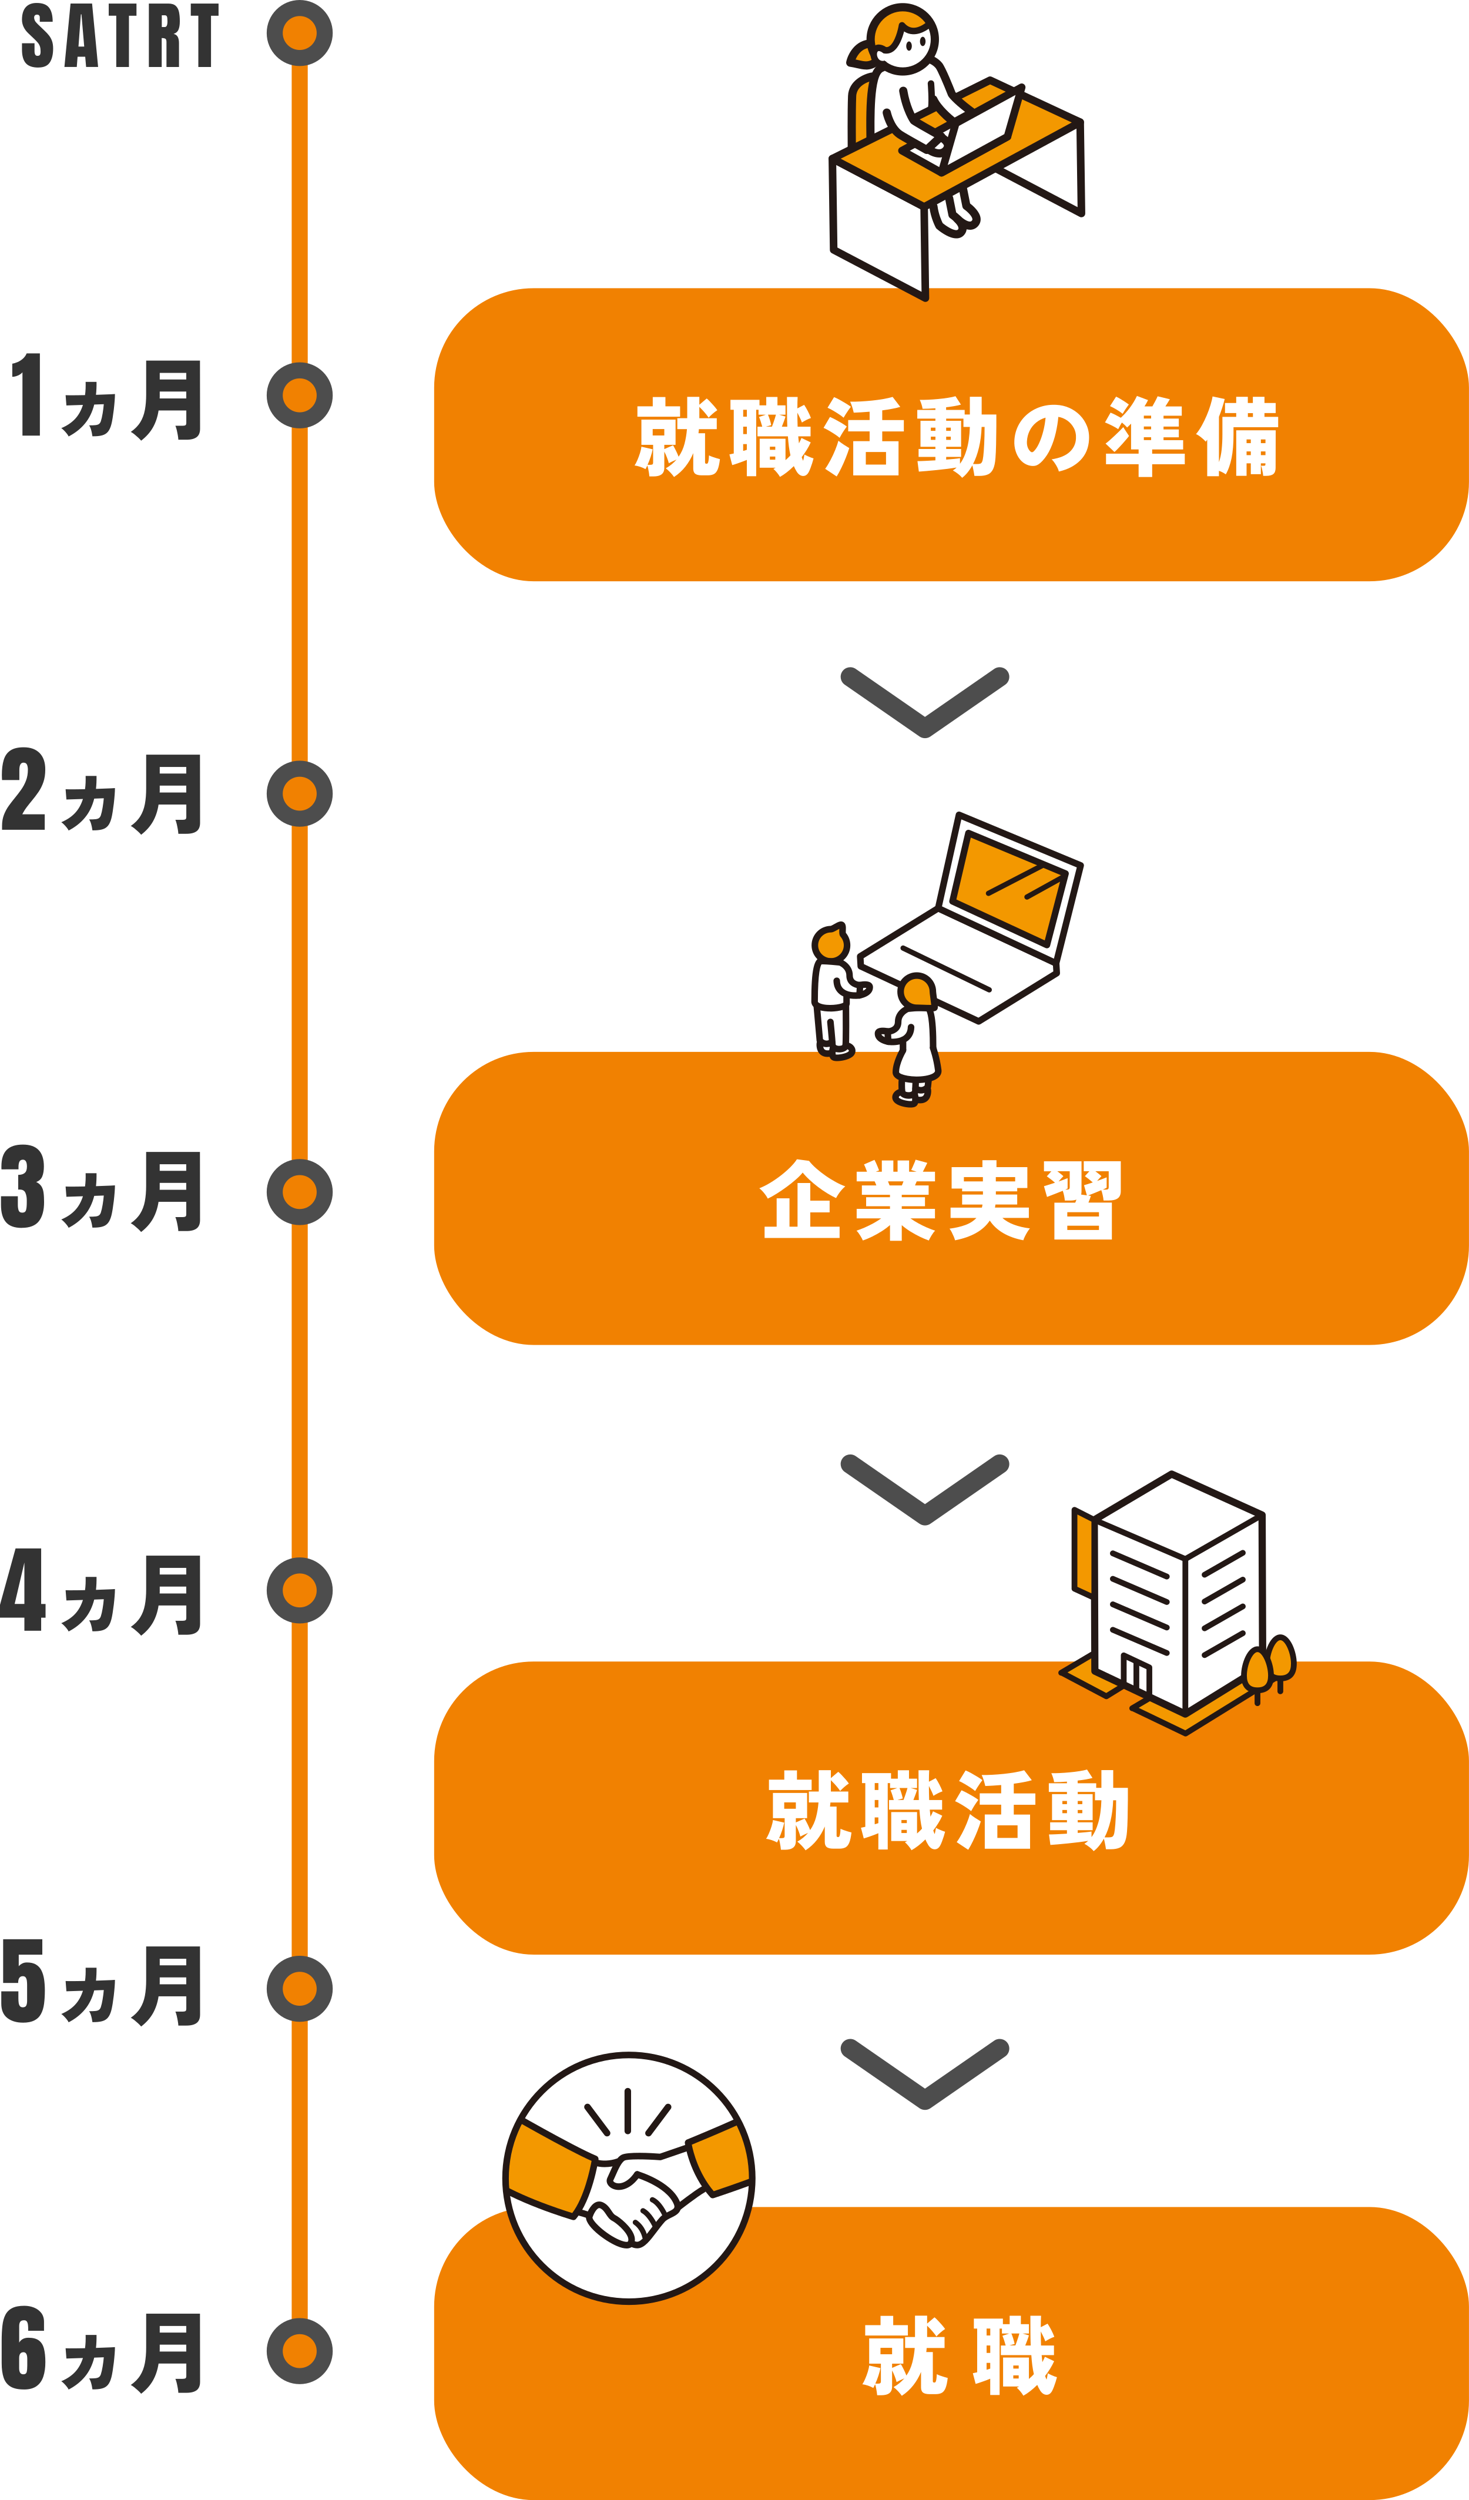 <?xml version="1.0" encoding="UTF-8"?>
<svg id="_レイヤー_1" data-name="レイヤー 1" xmlns="http://www.w3.org/2000/svg" xmlns:xlink="http://www.w3.org/1999/xlink" viewBox="0 0 457.88 779.16">
  <defs>
    <style>
      .cls-1 {
        fill: #4d4d4d;
      }

      .cls-1, .cls-2, .cls-3, .cls-4, .cls-5, .cls-6, .cls-7 {
        stroke-width: 0px;
      }

      .cls-2 {
        fill: #231815;
      }

      .cls-4 {
        fill: #333;
      }

      .cls-5 {
        fill: #f39800;
      }

      .cls-6 {
        fill: #fff;
      }

      .cls-8 {
        filter: url(#luminosity-invert);
      }

      .cls-9 {
        mask: url(#mask);
      }

      .cls-7 {
        fill: #f18101;
      }
    </style>
    <filter id="luminosity-invert" x="150.15" y="640.43" width="98.72" height="76.89" color-interpolation-filters="sRGB" filterUnits="userSpaceOnUse">
      <feColorMatrix result="cm" values="-1 0 0 0 1 0 -1 0 0 1 0 0 -1 0 1 0 0 0 1 0"/>
    </filter>
    <mask id="mask" x="150.15" y="640.43" width="98.72" height="76.89" maskUnits="userSpaceOnUse">
      <g class="cls-8">
        <circle class="cls-3" cx="196.02" cy="678.88" r="38.45"/>
      </g>
    </mask>
  </defs>
  <g>
    <path class="cls-4" d="m11.95,21.05c-1.8,0-3.11-.45-3.9-1.35-.8-.9-1.2-2.33-1.2-4.29v-1.93h3.91v2.47c0,.46.07.81.21,1.07.14.26.38.39.72.39s.61-.1.75-.31.21-.55.21-1.03c0-.61-.06-1.11-.18-1.52s-.33-.8-.62-1.17c-.3-.37-.71-.8-1.23-1.3l-1.78-1.69c-1.32-1.25-1.99-2.68-1.99-4.29s.39-2.97,1.17-3.85,1.92-1.33,3.4-1.33c1.81,0,3.1.48,3.86,1.45.76.96,1.14,2.43,1.14,4.4h-4.02v-1.36c0-.27-.08-.48-.23-.63s-.36-.22-.62-.22c-.31,0-.54.09-.69.26-.15.18-.22.4-.22.68s.08.58.22.9c.15.32.45.69.89,1.11l2.28,2.19c.46.43.88.89,1.26,1.38.38.48.69,1.04.92,1.68.23.64.35,1.42.35,2.34,0,1.86-.34,3.31-1.03,4.36-.69,1.05-1.88,1.58-3.58,1.58Z"/>
    <path class="cls-4" d="m20.08,20.87l1.91-19.77h6.71l1.88,19.77h-3.74l-.28-3.19h-2.38l-.25,3.19h-3.84Zm4.37-6.35h1.8l-.86-10.05h-.18l-.75,10.05Z"/>
    <path class="cls-4" d="m36.24,20.87V4.9h-2.35V1.11h8.65v3.8h-2.35v15.97h-3.95Z"/>
    <path class="cls-4" d="m46.4,20.87V1.11h6.06c1.01,0,1.77.23,2.29.69.52.46.86,1.1,1.04,1.93s.26,1.8.26,2.92-.14,1.94-.41,2.58c-.27.64-.79,1.09-1.54,1.34.62.13,1.06.44,1.31.93s.38,1.12.38,1.9v7.48h-3.9v-7.74c0-.58-.12-.93-.35-1.07-.24-.14-.62-.21-1.14-.21v9.02h-4Zm4.02-12.44h.96c.55,0,.82-.6.82-1.79,0-.77-.06-1.28-.18-1.52s-.34-.36-.67-.36h-.92v3.66Z"/>
    <path class="cls-4" d="m61.82,20.87V4.9h-2.35V1.11h8.65v3.8h-2.35v15.97h-3.95Z"/>
  </g>
  <g>
    <g>
      <path class="cls-4" d="m21.39,136.02c-.11-.26-.3-.55-.56-.88-.26-.33-.54-.65-.85-.96-.31-.32-.6-.57-.88-.75,1.71-.71,3.12-1.64,4.24-2.81s1.95-2.65,2.51-4.43l-5.15.17-.25-3.2c.22.02.63.03,1.23.03s1.31,0,2.15-.01c.84,0,1.73-.02,2.67-.04.09-.63.15-1.29.18-1.98.03-.69.03-1.4.01-2.15h3.4c.02,1.45-.04,2.8-.17,4.04.95-.04,1.83-.07,2.65-.1.82-.03,1.52-.06,2.1-.08.58-.03.97-.05,1.16-.07,0,.61-.03,1.35-.1,2.2s-.15,1.74-.26,2.66c-.11.92-.23,1.78-.36,2.59-.13.81-.26,1.46-.39,1.96-.26,1-.61,1.78-1.06,2.33-.45.55-1.05.93-1.83,1.14-.77.21-1.78.31-3.02.29-.04-.28-.1-.63-.18-1.06-.08-.43-.2-.85-.33-1.28-.14-.43-.31-.78-.52-1.06.87,0,1.55-.03,2.02-.08s.83-.18,1.07-.36c.24-.19.43-.46.56-.84.2-.61.39-1.42.56-2.44.17-1.01.29-1.97.36-2.88l-2.98.11c-.59,2.34-1.56,4.32-2.9,5.93-1.34,1.62-3.03,2.95-5.07,4.01Z"/>
      <path class="cls-4" d="m43.99,137.33c-.24-.3-.55-.62-.93-.97-.38-.35-.78-.69-1.18-1.02-.41-.32-.78-.57-1.11-.74,1.26-.87,2.24-1.87,2.94-2.99.7-1.12,1.18-2.41,1.45-3.84s.4-3.05.4-4.83v-10.56h16.77l.03,21.23c0,1.21-.35,2.08-1.06,2.62-.71.54-1.77.81-3.2.81h-2.51c-.02-.39-.07-.86-.17-1.41s-.2-1.09-.33-1.63c-.13-.54-.27-.98-.42-1.31h2.26c.41,0,.7-.06.88-.17s.26-.37.26-.78v-3.82h-8.64c-.3,1.95-.87,3.7-1.73,5.24s-2.09,2.93-3.71,4.18Zm5.77-13.15h8.3v-2.15h-8.27v1.49c0,.21,0,.43-.03.66Zm.03-5.91h8.27v-2.06h-8.27v2.06Z"/>
    </g>
    <path class="cls-4" d="m7,135.77v-19.74c-.35.42-.83.75-1.44,1.01s-1.19.39-1.73.39v-4.09c.51-.08,1.07-.25,1.66-.5s1.14-.61,1.65-1.06c.51-.45.9-1,1.17-1.64h4.12v25.63h-5.43Z"/>
  </g>
  <g>
    <g>
      <path class="cls-4" d="m21.39,258.83c-.11-.26-.3-.55-.56-.88-.26-.33-.54-.65-.85-.96-.31-.32-.6-.57-.88-.75,1.71-.71,3.12-1.64,4.24-2.81s1.95-2.65,2.51-4.43l-5.15.17-.25-3.2c.22.02.63.03,1.23.03s1.31,0,2.15-.01c.84,0,1.73-.02,2.67-.04.09-.63.15-1.29.18-1.98.03-.69.03-1.4.01-2.15h3.4c.02,1.45-.04,2.8-.17,4.04.95-.04,1.83-.07,2.65-.1.82-.03,1.52-.06,2.1-.08.58-.03.97-.05,1.16-.07,0,.61-.03,1.35-.1,2.2s-.15,1.74-.26,2.66c-.11.92-.23,1.78-.36,2.59-.13.81-.26,1.46-.39,1.96-.26,1-.61,1.78-1.06,2.33-.45.55-1.05.93-1.83,1.14-.77.21-1.78.31-3.02.29-.04-.28-.1-.63-.18-1.06-.08-.43-.2-.85-.33-1.28-.14-.43-.31-.78-.52-1.06.87,0,1.55-.03,2.02-.08s.83-.18,1.07-.36c.24-.19.43-.46.56-.84.2-.61.39-1.42.56-2.44.17-1.01.29-1.97.36-2.88l-2.98.11c-.59,2.34-1.56,4.32-2.9,5.93-1.34,1.62-3.03,2.95-5.07,4.01Z"/>
      <path class="cls-4" d="m43.99,260.14c-.24-.3-.55-.62-.93-.97-.38-.35-.78-.69-1.18-1.02-.41-.32-.78-.57-1.11-.74,1.26-.87,2.24-1.87,2.94-2.99.7-1.12,1.18-2.41,1.45-3.84s.4-3.05.4-4.83v-10.56h16.77l.03,21.23c0,1.21-.35,2.08-1.06,2.62-.71.54-1.77.81-3.2.81h-2.51c-.02-.39-.07-.86-.17-1.41s-.2-1.09-.33-1.63c-.13-.54-.27-.98-.42-1.31h2.26c.41,0,.7-.06.88-.17s.26-.37.26-.78v-3.82h-8.64c-.3,1.95-.87,3.7-1.73,5.24s-2.09,2.93-3.71,4.18Zm5.77-13.15h8.3v-2.15h-8.27v1.49c0,.21,0,.43-.03.66Zm.03-5.91h8.27v-2.06h-8.27v2.06Z"/>
    </g>
    <path class="cls-4" d="m.64,258.58v-1.22c0-1.27.2-2.41.59-3.43.39-1.01.9-1.96,1.52-2.82s1.28-1.72,1.97-2.55c.67-.82,1.31-1.65,1.91-2.51.61-.86,1.1-1.79,1.48-2.79.38-1,.58-2.13.58-3.38,0-.6-.09-1.12-.27-1.55s-.55-.65-1.11-.65c-.85,0-1.28.76-1.28,2.29v3.13H.64c0-.22-.02-.47-.04-.76-.01-.28-.02-.55-.02-.81,0-1.84.19-3.41.58-4.69.39-1.29,1.07-2.27,2.06-2.94.98-.67,2.37-1.01,4.16-1.01,2.13,0,3.78.6,4.96,1.79s1.77,2.9,1.77,5.11c0,1.5-.19,2.82-.58,3.95-.39,1.13-.9,2.16-1.54,3.09s-1.34,1.85-2.11,2.77c-.54.65-1.07,1.32-1.58,1.99-.51.68-.96,1.41-1.35,2.18h6.99v4.83H.64Z"/>
  </g>
  <g>
    <g>
      <path class="cls-4" d="m21.39,382.64c-.11-.26-.3-.55-.56-.88-.26-.33-.54-.65-.85-.96-.31-.32-.6-.57-.88-.75,1.71-.71,3.12-1.64,4.24-2.81s1.95-2.65,2.51-4.43l-5.15.17-.25-3.2c.22.02.63.03,1.23.03s1.31,0,2.15-.01c.84,0,1.73-.02,2.67-.04.09-.63.15-1.29.18-1.98.03-.69.03-1.4.01-2.15h3.4c.02,1.45-.04,2.8-.17,4.04.95-.04,1.83-.07,2.65-.1.82-.03,1.52-.06,2.1-.08.58-.03.97-.05,1.16-.07,0,.61-.03,1.35-.1,2.2s-.15,1.74-.26,2.66c-.11.92-.23,1.78-.36,2.59-.13.81-.26,1.46-.39,1.96-.26,1-.61,1.78-1.06,2.33-.45.55-1.05.93-1.83,1.14-.77.21-1.78.31-3.02.29-.04-.28-.1-.63-.18-1.06-.08-.43-.2-.85-.33-1.28-.14-.43-.31-.78-.52-1.06.87,0,1.55-.03,2.02-.08s.83-.18,1.07-.36c.24-.19.43-.46.56-.84.2-.61.39-1.42.56-2.44.17-1.01.29-1.97.36-2.88l-2.98.11c-.59,2.34-1.56,4.32-2.9,5.93-1.34,1.62-3.03,2.95-5.07,4.01Z"/>
      <path class="cls-4" d="m43.98,383.95c-.24-.3-.55-.62-.93-.97-.38-.35-.78-.69-1.18-1.02-.41-.32-.78-.57-1.11-.74,1.26-.87,2.24-1.87,2.94-2.99.7-1.12,1.18-2.41,1.45-3.84s.4-3.05.4-4.83v-10.56h16.77l.03,21.23c0,1.21-.35,2.08-1.06,2.62-.71.54-1.77.81-3.2.81h-2.51c-.02-.39-.07-.86-.17-1.41s-.2-1.09-.33-1.63c-.13-.54-.27-.98-.42-1.31h2.26c.41,0,.7-.06.88-.17s.26-.37.26-.78v-3.82h-8.64c-.3,1.95-.87,3.7-1.73,5.24s-2.09,2.93-3.71,4.18Zm5.77-13.15h8.3v-2.15h-8.27v1.49c0,.21,0,.43-.03.66Zm.03-5.91h8.27v-2.06h-8.27v2.06Z"/>
    </g>
    <path class="cls-4" d="m6.78,382.68c-2.26,0-3.91-.6-4.93-1.79-1.03-1.19-1.54-2.99-1.54-5.4v-2.68h5.25v2.69c0,.68.08,1.25.25,1.72s.55.71,1.14.71.99-.25,1.15-.76c.17-.51.25-1.34.25-2.5v-.64c0-.88-.15-1.65-.44-2.31-.3-.66-.88-.99-1.74-.99-.11,0-.2,0-.28,0-.08,0-.15.01-.21.02v-4.6c.88,0,1.56-.2,2.02-.59.47-.39.7-1.05.7-1.97,0-1.45-.42-2.17-1.25-2.17-.54,0-.91.21-1.1.63-.19.42-.28.96-.28,1.61v.77H.46c0-.12-.02-.26-.02-.42s0-.33,0-.48c0-2.35.55-4.07,1.65-5.17s2.78-1.65,5.04-1.65c4.37,0,6.55,2.27,6.55,6.81,0,1.26-.17,2.3-.51,3.12-.34.82-.97,1.4-1.89,1.73.73.35,1.27.8,1.62,1.34.35.54.58,1.22.68,2.02.11.81.16,1.78.16,2.93,0,2.56-.54,4.54-1.61,5.92s-2.85,2.08-5.33,2.08Z"/>
  </g>
  <g>
    <g>
      <path class="cls-4" d="m21.39,508.45c-.11-.26-.3-.55-.56-.88-.26-.33-.54-.65-.85-.96-.31-.32-.6-.57-.88-.75,1.71-.71,3.12-1.64,4.24-2.81s1.95-2.65,2.51-4.43l-5.15.17-.25-3.2c.22.02.63.03,1.23.03s1.31,0,2.15-.01c.84,0,1.73-.02,2.67-.04.09-.63.15-1.29.18-1.98.03-.69.03-1.4.01-2.15h3.4c.02,1.45-.04,2.8-.17,4.04.95-.04,1.83-.07,2.65-.1.82-.03,1.52-.06,2.1-.08.58-.03.97-.05,1.16-.07,0,.61-.03,1.35-.1,2.2s-.15,1.74-.26,2.66c-.11.92-.23,1.78-.36,2.59-.13.81-.26,1.46-.39,1.96-.26,1-.61,1.78-1.06,2.33-.45.55-1.05.93-1.83,1.14-.77.21-1.78.31-3.02.29-.04-.28-.1-.63-.18-1.06-.08-.43-.2-.85-.33-1.28-.14-.43-.31-.78-.52-1.06.87,0,1.55-.03,2.02-.08s.83-.18,1.07-.36c.24-.19.43-.46.56-.84.2-.61.39-1.42.56-2.44.17-1.01.29-1.97.36-2.88l-2.98.11c-.59,2.34-1.56,4.32-2.9,5.93-1.34,1.62-3.03,2.95-5.07,4.01Z"/>
      <path class="cls-4" d="m43.99,509.76c-.24-.3-.55-.62-.93-.97-.38-.35-.78-.69-1.18-1.02-.41-.32-.78-.57-1.11-.74,1.26-.87,2.24-1.87,2.94-2.99.7-1.12,1.18-2.41,1.45-3.84s.4-3.05.4-4.83v-10.56h16.77l.03,21.23c0,1.21-.35,2.08-1.06,2.62-.71.54-1.77.81-3.2.81h-2.51c-.02-.39-.07-.86-.17-1.41s-.2-1.09-.33-1.63c-.13-.54-.27-.98-.42-1.31h2.26c.41,0,.7-.06.88-.17s.26-.37.26-.78v-3.82h-8.64c-.3,1.95-.87,3.7-1.73,5.24s-2.09,2.93-3.71,4.18Zm5.77-13.15h8.3v-2.15h-8.27v1.49c0,.21,0,.43-.03.66Zm.03-5.91h8.27v-2.06h-8.27v2.06Z"/>
    </g>
    <path class="cls-4" d="m7.6,508.21v-4.06H0v-4l4.85-17.58h7.98v17.31h1.37v4.28h-1.37v4.06h-5.23Zm-3.03-8.34h3.03v-12.91l-3.03,12.91Z"/>
  </g>
  <g>
    <g>
      <path class="cls-4" d="m21.39,630.25c-.11-.26-.3-.55-.56-.88-.26-.33-.54-.65-.85-.96-.31-.32-.6-.57-.88-.75,1.71-.71,3.12-1.64,4.24-2.81s1.95-2.65,2.51-4.43l-5.15.17-.25-3.2c.22.02.63.03,1.23.03s1.31,0,2.15-.01c.84,0,1.73-.02,2.67-.04.09-.63.15-1.29.18-1.98.03-.69.03-1.4.01-2.15h3.4c.02,1.45-.04,2.8-.17,4.04.95-.04,1.83-.07,2.65-.1.82-.03,1.52-.06,2.1-.08.58-.03.97-.05,1.16-.07,0,.61-.03,1.35-.1,2.2s-.15,1.74-.26,2.66c-.11.92-.23,1.78-.36,2.59-.13.81-.26,1.46-.39,1.96-.26,1-.61,1.78-1.06,2.33-.45.55-1.05.93-1.83,1.14-.77.21-1.78.31-3.02.29-.04-.28-.1-.63-.18-1.06-.08-.43-.2-.85-.33-1.28-.14-.43-.31-.78-.52-1.06.87,0,1.55-.03,2.02-.08s.83-.18,1.07-.36c.24-.19.43-.46.56-.84.2-.61.39-1.42.56-2.44.17-1.01.29-1.97.36-2.88l-2.98.11c-.59,2.34-1.56,4.32-2.9,5.93-1.34,1.62-3.03,2.95-5.07,4.01Z"/>
      <path class="cls-4" d="m43.99,631.56c-.24-.3-.55-.62-.93-.97-.38-.35-.78-.69-1.18-1.02-.41-.32-.78-.57-1.11-.74,1.26-.87,2.24-1.87,2.94-2.99.7-1.12,1.18-2.41,1.45-3.84s.4-3.05.4-4.83v-10.56h16.77l.03,21.23c0,1.21-.35,2.08-1.06,2.62-.71.54-1.77.81-3.2.81h-2.51c-.02-.39-.07-.86-.17-1.41s-.2-1.09-.33-1.63c-.13-.54-.27-.98-.42-1.31h2.26c.41,0,.7-.06.88-.17s.26-.37.26-.78v-3.82h-8.64c-.3,1.95-.87,3.7-1.73,5.24s-2.09,2.93-3.71,4.18Zm5.77-13.15h8.3v-2.15h-8.27v1.49c0,.21,0,.43-.03.66Zm.03-5.91h8.27v-2.06h-8.27v2.06Z"/>
    </g>
    <path class="cls-4" d="m7.1,630.36c-1.97,0-3.58-.49-4.83-1.46-1.25-.98-1.87-2.47-1.87-4.49v-3.81h5.33v2.2c0,.46.03.9.08,1.32s.18.78.37,1.05c.19.27.5.41.92.41.55,0,.92-.19,1.09-.56.17-.37.26-.85.26-1.43v-5.04c0-.42-.03-.83-.08-1.24-.05-.41-.17-.75-.36-1.02s-.48-.41-.89-.41c-.97,0-1.46.7-1.46,2.11H.98v-13.62h12.21v4.8h-7.35v3.61c.25-.31.59-.58,1.03-.82.43-.24.94-.36,1.52-.36,1.16,0,2.11.22,2.85.67s1.3,1.07,1.69,1.86c.39.8.67,1.72.82,2.77s.23,2.17.23,3.38c0,1.54-.08,2.93-.24,4.17s-.48,2.3-.95,3.18c-.47.88-1.16,1.56-2.07,2.03s-2.11.71-3.6.71Z"/>
  </g>
  <g>
    <g>
      <path class="cls-4" d="m21.39,744.7c-.11-.26-.3-.55-.56-.88-.26-.33-.54-.65-.85-.96-.31-.32-.6-.57-.88-.75,1.71-.71,3.12-1.64,4.24-2.81s1.95-2.65,2.51-4.43l-5.15.17-.25-3.2c.22.02.63.03,1.23.03s1.31,0,2.15-.01c.84,0,1.73-.02,2.67-.04.09-.63.15-1.29.18-1.98.03-.69.03-1.4.01-2.15h3.4c.02,1.45-.04,2.8-.17,4.04.95-.04,1.83-.07,2.65-.1.82-.03,1.52-.06,2.1-.08.58-.03.97-.05,1.16-.07,0,.61-.03,1.35-.1,2.2s-.15,1.74-.26,2.66c-.11.92-.23,1.78-.36,2.59-.13.81-.26,1.46-.39,1.96-.26,1-.61,1.78-1.06,2.33-.45.55-1.05.93-1.83,1.14-.77.21-1.78.31-3.02.29-.04-.28-.1-.63-.18-1.06-.08-.43-.2-.85-.33-1.28-.14-.43-.31-.78-.52-1.06.87,0,1.55-.03,2.02-.08s.83-.18,1.07-.36c.24-.19.43-.46.56-.84.2-.61.39-1.42.56-2.44.17-1.01.29-1.97.36-2.88l-2.98.11c-.59,2.34-1.56,4.32-2.9,5.93-1.34,1.62-3.03,2.95-5.07,4.01Z"/>
      <path class="cls-4" d="m43.99,746.01c-.24-.3-.55-.62-.93-.97-.38-.35-.78-.69-1.18-1.02-.41-.32-.78-.57-1.11-.74,1.26-.87,2.24-1.87,2.94-2.99.7-1.12,1.18-2.41,1.45-3.84s.4-3.05.4-4.83v-10.56h16.77l.03,21.23c0,1.21-.35,2.08-1.06,2.62-.71.54-1.77.81-3.2.81h-2.51c-.02-.39-.07-.86-.17-1.41s-.2-1.09-.33-1.63c-.13-.54-.27-.98-.42-1.31h2.26c.41,0,.7-.06.88-.17s.26-.37.26-.78v-3.82h-8.64c-.3,1.95-.87,3.7-1.73,5.24s-2.09,2.93-3.71,4.18Zm5.77-13.15h8.3v-2.15h-8.27v1.49c0,.21,0,.43-.03.66Zm.03-5.91h8.27v-2.06h-8.27v2.06Z"/>
    </g>
    <path class="cls-4" d="m7.44,744.68c-1.78,0-3.17-.3-4.17-.91-1-.61-1.71-1.52-2.13-2.74-.41-1.22-.62-2.75-.62-4.57v-6.93c0-1.78.08-3.34.23-4.7s.46-2.5.94-3.42,1.18-1.62,2.13-2.1c.94-.48,2.2-.71,3.77-.71,1.08,0,2.08.19,3.01.56.93.37,1.68.93,2.26,1.67.57.74.86,1.67.86,2.79v2.77h-4.93v-.52c0-.43-.02-.85-.07-1.28-.04-.43-.15-.78-.33-1.06s-.47-.42-.89-.42c-.57,0-.97.16-1.19.47-.22.32-.33.77-.33,1.36v5.14c.24-.46.61-.82,1.09-1.1.48-.28,1.08-.42,1.78-.42,1.42,0,2.51.28,3.27.85s1.29,1.41,1.58,2.54.44,2.53.44,4.22-.21,3.2-.63,4.48c-.42,1.28-1.11,2.27-2.09,2.98-.98.71-2.3,1.06-3.97,1.06Zm-.19-4.72c.6,0,.96-.25,1.08-.76.12-.51.17-1.16.17-1.96v-2.07c0-1.4-.39-2.1-1.18-2.1-.9,0-1.35.61-1.35,1.82v3.17c0,1.26.43,1.89,1.28,1.89Z"/>
  </g>
  <rect class="cls-7" x="90.92" y="10.29" width="5" height="729.46"/>
  <g>
    <path class="cls-7" d="m93.42,18.09c-4.3,0-7.79-3.5-7.79-7.79s3.5-7.79,7.79-7.79,7.79,3.5,7.79,7.79-3.5,7.79-7.79,7.79Z"/>
    <path class="cls-1" d="m93.42,5c2.92,0,5.29,2.37,5.29,5.29s-2.37,5.29-5.29,5.29-5.29-2.37-5.29-5.29,2.37-5.29,5.29-5.29m0-5c-5.69,0-10.29,4.61-10.29,10.29s4.61,10.29,10.29,10.29,10.29-4.61,10.29-10.29S99.1,0,93.42,0h0Z"/>
  </g>
  <g>
    <path class="cls-7" d="m93.42,131.01c-4.3,0-7.79-3.5-7.79-7.79s3.5-7.79,7.79-7.79,7.79,3.5,7.79,7.79-3.5,7.79-7.79,7.79Z"/>
    <path class="cls-1" d="m93.42,117.92c2.92,0,5.29,2.37,5.29,5.29s-2.37,5.29-5.29,5.29-5.29-2.37-5.29-5.29,2.37-5.29,5.29-5.29m0-5c-5.69,0-10.29,4.61-10.29,10.29s4.61,10.29,10.29,10.29,10.29-4.61,10.29-10.29-4.61-10.29-10.29-10.29h0Z"/>
  </g>
  <g>
    <path class="cls-7" d="m93.42,255.16c-4.3,0-7.79-3.5-7.79-7.79s3.5-7.79,7.79-7.79,7.79,3.5,7.79,7.79-3.5,7.79-7.79,7.79Z"/>
    <path class="cls-1" d="m93.42,242.07c2.92,0,5.29,2.37,5.29,5.29s-2.37,5.29-5.29,5.29-5.29-2.37-5.29-5.29,2.37-5.29,5.29-5.29m0-5c-5.69,0-10.29,4.61-10.29,10.29s4.61,10.29,10.29,10.29,10.29-4.61,10.29-10.29-4.61-10.29-10.29-10.29h0Z"/>
  </g>
  <g>
    <path class="cls-7" d="m93.42,379.31c-4.3,0-7.79-3.5-7.79-7.79s3.5-7.79,7.79-7.79,7.79,3.5,7.79,7.79-3.5,7.79-7.79,7.79Z"/>
    <path class="cls-1" d="m93.42,366.22c2.92,0,5.29,2.37,5.29,5.29s-2.37,5.29-5.29,5.29-5.29-2.37-5.29-5.29,2.37-5.29,5.29-5.29m0-5c-5.69,0-10.29,4.61-10.29,10.29s4.61,10.29,10.29,10.29,10.29-4.61,10.29-10.29-4.61-10.29-10.29-10.29h0Z"/>
  </g>
  <g>
    <path class="cls-7" d="m93.42,503.45c-4.3,0-7.79-3.5-7.79-7.79s3.5-7.79,7.79-7.79,7.79,3.5,7.79,7.79-3.5,7.79-7.79,7.79Z"/>
    <path class="cls-1" d="m93.42,490.37c2.92,0,5.29,2.37,5.29,5.29s-2.37,5.29-5.29,5.29-5.29-2.37-5.29-5.29,2.37-5.29,5.29-5.29m0-5c-5.69,0-10.29,4.61-10.29,10.29s4.61,10.29,10.29,10.29,10.29-4.61,10.29-10.29-4.61-10.29-10.29-10.29h0Z"/>
  </g>
  <g>
    <path class="cls-7" d="m93.42,627.6c-4.3,0-7.79-3.5-7.79-7.79s3.5-7.79,7.79-7.79,7.79,3.5,7.79,7.79-3.5,7.79-7.79,7.79Z"/>
    <path class="cls-1" d="m93.42,614.52c2.92,0,5.29,2.37,5.29,5.29s-2.37,5.29-5.29,5.29-5.29-2.37-5.29-5.29,2.37-5.29,5.29-5.29m0-5c-5.69,0-10.29,4.61-10.29,10.29s4.61,10.29,10.29,10.29,10.29-4.61,10.29-10.29-4.61-10.29-10.29-10.29h0Z"/>
  </g>
  <g>
    <path class="cls-7" d="m93.42,740.52c-4.3,0-7.79-3.5-7.79-7.79s3.5-7.79,7.79-7.79,7.79,3.5,7.79,7.79-3.5,7.79-7.79,7.79Z"/>
    <path class="cls-1" d="m93.42,727.44c2.92,0,5.29,2.37,5.29,5.29s-2.37,5.29-5.29,5.29-5.29-2.37-5.29-5.29,2.37-5.29,5.29-5.29m0-5c-5.69,0-10.29,4.61-10.29,10.29s4.61,10.29,10.29,10.29,10.29-4.61,10.29-10.29-4.61-10.29-10.29-10.29h0Z"/>
  </g>
  <rect class="cls-7" x="135.32" y="89.82" width="322.55" height="91.34" rx="31" ry="31"/>
  <rect class="cls-7" x="135.32" y="327.82" width="322.55" height="91.34" rx="31" ry="31"/>
  <rect class="cls-7" x="135.32" y="517.82" width="322.55" height="91.34" rx="31" ry="31"/>
  <rect class="cls-7" x="135.32" y="687.82" width="322.55" height="91.34" rx="31" ry="31"/>
  <path class="cls-1" d="m288.32,230.06c-.6,0-1.19-.18-1.71-.53l-23.29-16.13c-1.36-.94-1.7-2.81-.76-4.17.94-1.36,2.81-1.7,4.17-.76l21.58,14.95,21.58-14.95c1.36-.94,3.23-.6,4.17.76.94,1.36.6,3.23-.76,4.17l-23.29,16.13c-.51.36-1.11.53-1.71.53Z"/>
  <path class="cls-1" d="m288.32,475.4c-.6,0-1.19-.18-1.71-.53l-23.29-16.13c-1.36-.94-1.7-2.81-.76-4.17.94-1.36,2.81-1.7,4.17-.76l21.58,14.95,21.58-14.95c1.36-.95,3.23-.6,4.17.76.94,1.36.6,3.23-.76,4.17l-23.29,16.13c-.51.36-1.11.53-1.71.53Z"/>
  <path class="cls-1" d="m288.32,657.56c-.6,0-1.19-.18-1.71-.53l-23.29-16.13c-1.36-.94-1.7-2.81-.76-4.17.94-1.36,2.81-1.7,4.17-.76l21.58,14.95,21.58-14.95c1.36-.94,3.23-.6,4.17.76.94,1.36.6,3.23-.76,4.17l-23.29,16.13c-.51.36-1.11.53-1.71.53Z"/>
  <g>
    <path class="cls-6" d="m210.11,148.68c-.29-.43-.68-.91-1.16-1.42s-.96-.95-1.43-1.31c.68-.38,1.3-.8,1.85-1.26.55-.46,1.05-.95,1.5-1.47-.42.18-.84.38-1.28.58-.44.21-.82.4-1.12.58-.11-.47-.3-1.05-.57-1.76-.27-.7-.55-1.33-.84-1.87v5c0,.96-.28,1.65-.85,2.08-.57.43-1.41.65-2.53.65h-1.27c-.02-.29-.06-.64-.13-1.07-.07-.42-.15-.85-.23-1.27-.08-.42-.18-.78-.28-1.07-.18.4-.37.78-.57,1.14-.5-.29-1.06-.54-1.68-.74-.61-.21-1.19-.34-1.73-.39.29-.43.58-1,.89-1.72s.58-1.44.81-2.19c.23-.75.38-1.4.43-1.96l3.51.81c-.13.69-.33,1.46-.62,2.34s-.61,1.71-.97,2.5h.84c.32,0,.55-.04.69-.14.13-.09.2-.3.2-.62v-5.46h-3.65v-7.87h10.65v7.87h-3.51v1.32l2.73-1.19c.25.42.55.97.89,1.66.34.69.62,1.33.84,1.91.85-1.23,1.46-2.57,1.84-4.03.38-1.46.63-2.98.76-4.57h-3v-3.41h3.08v-6.65h3.78v2.46l2.3-1.95c.31.25.67.59,1.08,1.03.41.43.82.88,1.23,1.35s.73.89.99,1.27c-.45.29-.92.64-1.41,1.07-.49.42-.92.84-1.3,1.26-.18-.29-.44-.64-.77-1.05-.33-.41-.69-.83-1.07-1.24-.38-.41-.73-.77-1.05-1.08v3.54h5.43v3.41h-5.57c-.02.22-.04.43-.05.64-.02.21-.04.42-.08.63h2.05v9.05c0,.18.04.3.12.37.08.06.21.09.39.09.13,0,.23-.05.32-.16.09-.11.17-.35.24-.72s.13-.94.16-1.72c.25.13.58.27.99.42s.83.29,1.27.42.82.23,1.15.32c-.16,1.41-.39,2.47-.69,3.19-.3.72-.69,1.21-1.19,1.47-.5.26-1.14.39-1.93.39h-1.81c-.97,0-1.67-.16-2.08-.49-.41-.32-.62-.86-.62-1.59v-4.84c-.61,1.5-1.42,2.88-2.41,4.15-.99,1.27-2.18,2.37-3.57,3.28Zm-11.43-18.81v-3.24h4.78v-2.89h3.95v2.89h4.57v3.24h-13.3Zm4.76,5.84h3.62v-2h-3.62v2Z"/>
    <path class="cls-6" d="m243.11,148.62c-.23-.42-.55-.86-.93-1.32-.39-.47-.76-.86-1.12-1.16.13-.05.24-.11.35-.18s.22-.13.35-.2h-4.97v-9.03h8.05v6.68c.27-.25.54-.5.8-.74.26-.24.51-.5.74-.77-.2-.85-.36-1.77-.49-2.76-.13-.99-.23-2.04-.3-3.16h-9.49v-3h1.49c-.11-.43-.26-.94-.45-1.53-.19-.59-.37-1.09-.55-1.5l2.08-.7h-2.24v-1.54h-.73v20.7h-2.92v-5.08c-.69.29-1.46.59-2.33.89-.86.31-1.6.55-2.22.73l-.87-3.33c.18-.04.38-.08.61-.13s.47-.11.74-.16v-13.62h-1.03v-3.11h9.05v1.73h2.11v-2.62h3.49v2.62h2.51v2.92h-1.97l1.97.57c-.11.4-.28.9-.5,1.5-.23.6-.44,1.16-.64,1.66h1.7c-.05-1.35-.09-2.8-.09-4.34,0-1.54-.01-3.18-.01-4.93h3.32c-.05,1.03-.08,2.22-.08,3.57l2.11-1.11c.36.52.74,1.18,1.15,1.96.41.78.72,1.5.96,2.15-.4.13-.86.32-1.39.59-.53.27-1,.54-1.42.81-.14-.43-.35-.92-.61-1.47-.26-.55-.53-1.09-.8-1.61,0,1.42.03,2.88.08,4.38h4.03v3h-3.84c.04.38.07.75.11,1.11s.07.72.11,1.08c.14-.29.28-.57.42-.84.13-.27.26-.55.36-.84l2.89,1.38c-.36.81-.78,1.6-1.27,2.38s-1,1.51-1.54,2.22c.07.22.14.42.22.61.07.19.14.37.22.53.09-.31.17-.63.23-.97.06-.34.12-.68.18-1,.27.16.59.33.96.5.37.17.72.32,1.07.45.34.13.61.22.81.27-.11.45-.25.94-.42,1.47-.17.53-.35,1.04-.53,1.53-.18.49-.36.9-.54,1.24-.45.85-1.04,1.26-1.78,1.24-.74-.02-1.39-.45-1.95-1.3-.36-.58-.67-1.17-.92-1.78-1.5,1.48-2.95,2.6-4.35,3.38Zm-11.46-18.76h1.14v-2.16h-1.14v2.16Zm0,5.43h1.14v-2.32h-1.14v2.32Zm0,5.24c.2-.05.39-.11.58-.16.19-.05.37-.12.55-.19v-1.78h-1.14v2.13Zm7.08-7.57h1.89c.13-.33.27-.72.43-1.18.16-.46.32-.92.47-1.39.15-.47.27-.86.34-1.16h-2.49c.2.45.4.99.59,1.62s.34,1.18.43,1.65l-1.68.46Zm1.24,7.22h1.68v-.97h-1.68v.97Zm0,3.08h1.68v-.97h-1.68v.97Z"/>
    <path class="cls-6" d="m261.71,136.46c-.31-.29-.77-.63-1.38-1.04-.61-.41-1.25-.8-1.91-1.19s-1.23-.68-1.72-.88l2-3.41c.58.25,1.18.55,1.82.89.64.34,1.26.69,1.87,1.05.6.36,1.12.71,1.55,1.05-.18.23-.42.58-.73,1.03-.31.45-.6.91-.88,1.38-.28.47-.49.84-.63,1.11Zm-.92,12.03l-3.59-2.38c.56-.77,1.11-1.68,1.66-2.72.55-1.04,1.04-2.08,1.47-3.15.43-1.06.77-2.03,1-2.89.47.4,1.03.81,1.68,1.23.65.42,1.22.78,1.7,1.07-.29.94-.65,1.95-1.08,3.03s-.89,2.13-1.38,3.13c-.49,1.01-.97,1.9-1.46,2.68Zm2.16-18.3c-.31-.29-.77-.64-1.38-1.04-.61-.41-1.25-.8-1.91-1.19-.66-.39-1.23-.68-1.72-.88l2.03-3.32c.5.2,1.1.49,1.78.86.68.38,1.35.77,1.99,1.16.64.4,1.13.73,1.47,1-.18.22-.42.55-.73.99-.31.44-.6.89-.89,1.34s-.5.81-.65,1.08Zm3,17.95v-10.65h5.11v-3.05h-6.68v-3.54h6.68v-2.59c-.94.07-1.83.14-2.68.19-.85.05-1.6.09-2.27.11-.13-.52-.28-1.1-.47-1.73s-.41-1.2-.66-1.7c1.04.02,2.16,0,3.34-.07,1.18-.06,2.37-.16,3.57-.28,1.2-.13,2.34-.28,3.43-.47,1.09-.19,2.06-.41,2.91-.66l2.38,3.11c-.65.2-1.47.39-2.46.58-.99.19-2.04.36-3.16.5v3.03h6.73v3.54h-6.73v3.05h5.08v10.65h-14.11Zm3.92-3.35h6.3v-3.92h-6.3v3.92Z"/>
    <path class="cls-6" d="m299.9,148.92c-.33-.41-.77-.84-1.33-1.27-.56-.43-1.08-.78-1.57-1.03.2-.13.4-.27.59-.42.2-.15.39-.32.57-.5-.83.14-1.79.28-2.89.42-1.1.13-2.23.26-3.38.38s-2.22.22-3.19.3c-.97.08-1.74.14-2.3.18l-.43-3.27c.56,0,1.34-.02,2.35-.07,1.01-.04,2.09-.1,3.24-.17v-1.08h-5.24v-2.46h5.24v-.68h-4.65v-8.11h4.65v-.68h-5.65v-2.7h5.65v-.51c-.74.05-1.45.09-2.14.12-.68.03-1.31.04-1.86.04-.05-.41-.17-.89-.34-1.42-.17-.53-.35-.99-.53-1.37.68.02,1.53,0,2.54-.04,1.01-.04,2.06-.12,3.15-.22,1.09-.1,2.12-.22,3.09-.38.97-.15,1.76-.32,2.35-.5l1.7,2.62c-.52.16-1.19.31-2,.45-.81.14-1.69.26-2.62.37v.84h5.78v1.43h1.62v-5.54h3.68v5.54h4.57v3.7c-.02,2.14-.04,4.05-.08,5.73s-.1,3.06-.19,4.16c-.11,1.48-.36,2.62-.74,3.42s-.93,1.36-1.63,1.66c-.7.31-1.59.46-2.68.46h-1.51c-.07-.52-.17-1.1-.3-1.74-.13-.64-.24-1.16-.35-1.55-.45.81-.94,1.54-1.47,2.2-.53.66-1.1,1.22-1.72,1.69Zm-9.76-14.65h1.43v-1h-1.43v1Zm0,2.81h1.43v-1h-1.43v1Zm9.08,7.46c.88-1.17,1.59-2.69,2.13-4.57.54-1.87.86-4.18.95-6.92h-2v-2.59h-5.38v.68h4.65v8.11h-4.65v.68h4.65v2.46h-4.65v.84c.96-.07,1.81-.14,2.57-.22s1.33-.14,1.73-.22v1.76Zm-4.3-10.27h1.43v-1h-1.43v1Zm0,2.81h1.43v-1h-1.43v1Zm8.38,7.54h1.16c.45,0,.81-.04,1.07-.12.26-.08.46-.3.61-.65s.26-.92.35-1.72c.11-.9.2-2.16.28-3.78.08-1.62.12-3.39.12-5.3h-.92c-.09,2.38-.37,4.54-.84,6.47-.47,1.94-1.08,3.64-1.84,5.1Z"/>
    <path class="cls-6" d="m330.04,146.95c-.07-.36-.23-.78-.47-1.26s-.52-.95-.84-1.42-.63-.84-.96-1.11c2.54-.4,4.42-1.17,5.65-2.32s1.87-2.54,1.95-4.16c.07-1.22-.14-2.31-.65-3.27-.5-.95-1.19-1.73-2.04-2.34-.86-.6-1.79-.99-2.8-1.15-.14,1.6-.41,3.26-.8,4.96-.39,1.7-.92,3.32-1.61,4.84-.68,1.52-1.53,2.82-2.54,3.91-.85.92-1.65,1.44-2.41,1.55s-1.56,0-2.41-.34c-.83-.34-1.55-.89-2.16-1.63-.61-.75-1.08-1.63-1.39-2.65-.32-1.02-.45-2.09-.39-3.23.09-1.69.49-3.24,1.2-4.65s1.66-2.61,2.85-3.61c1.19-1,2.55-1.76,4.1-2.27,1.54-.51,3.18-.72,4.93-.63,1.46.07,2.82.39,4.08.96,1.26.57,2.37,1.34,3.31,2.31.95.97,1.67,2.1,2.18,3.38.5,1.28.71,2.67.62,4.16-.13,2.61-1.03,4.77-2.7,6.47-1.68,1.7-3.91,2.87-6.7,3.5Zm-7.87-6.24c.61-.58,1.18-1.42,1.69-2.53.51-1.11.95-2.36,1.31-3.76.36-1.4.6-2.81.73-4.26-1.12.32-2.1.84-2.96,1.55-.86.71-1.53,1.56-2.01,2.55-.49.99-.77,2.08-.84,3.27-.04.7.04,1.32.23,1.84.19.52.46.96.82,1.3.34.34.68.35,1.03.03Z"/>
    <path class="cls-6" d="m354.9,148.65v-3.97h-10.16v-3.3h10.16v-1.32h-2.35v-8.03c-.2.22-.41.43-.62.63-.22.21-.42.4-.62.58-.2-.25-.44-.51-.73-.78-.29-.27-.59-.53-.89-.78-.22.34-.43.7-.63,1.08-.21.38-.38.71-.53,1-.52-.38-1.18-.76-1.97-1.15-.79-.39-1.5-.71-2.14-.96l1.73-3.05c.47.18,1,.42,1.58.72.58.3,1.13.59,1.63.88,1.03-.96,1.97-2,2.82-3.15.86-1.14,1.59-2.36,2.2-3.66l3.46,1.3c-.32.67-.69,1.32-1.11,1.97h2.46c.25-.43.54-.96.86-1.57s.59-1.14.78-1.59l3.81.92c-.16.27-.37.61-.63,1.03-.26.41-.52.82-.77,1.22h5.11v2.89h-5.68v.89h4.76v2.49h-4.76v.89h4.76v2.46h-4.76v.89h6.11v2.89h-9.65v1.32h10.16v3.3h-10.16v3.97h-4.24Zm-7.54-7.79l-2.76-2.62c.36-.25.79-.6,1.3-1.05.5-.45,1.03-.93,1.58-1.45.55-.51,1.06-1,1.53-1.47.47-.47.84-.86,1.11-1.16.13.22.3.5.53.85.22.35.45.7.69,1.04.23.34.42.63.57.87-.2.29-.49.65-.87,1.09-.38.44-.79.91-1.23,1.41-.44.5-.88.96-1.31,1.41-.43.44-.81.81-1.13,1.09Zm2.57-11.89c-.49-.41-1.11-.85-1.86-1.3-.76-.45-1.45-.82-2.08-1.11l1.89-2.95c.4.18.85.42,1.35.72.5.3.99.6,1.46.91s.86.58,1.16.81c-.34.45-.68.94-1.03,1.46-.34.52-.64,1.01-.89,1.46Zm6.6,1.46h2.27v-.89h-2.27v.89Zm0,3.38h2.27v-.89h-2.27v.89Zm0,3.35h2.27v-.89h-2.27v.89Z"/>
    <path class="cls-6" d="m376.28,148.43v-11.41c-.07.11-.15.22-.23.32-.08.11-.16.21-.23.3-.36-.41-.83-.86-1.41-1.32-.58-.47-1.12-.81-1.62-1.03.65-.77,1.25-1.67,1.81-2.68s1.07-2.06,1.53-3.15c.46-1.09.85-2.15,1.16-3.18.32-1.03.54-1.94.66-2.73l3.78.81c-.23.94-.5,1.87-.8,2.8-.3.93-.63,1.84-.99,2.74v14.14c.41-1.19.7-2.52.85-3.99s.23-3.04.23-4.72v-5.41h4.3v-1.19h-3.49v-3.14h3.49v-1.92h3.62v1.92h1.57v-1.92h3.62v1.92h3.49v3.14h-3.49v1.19h4.27v3.22h-13.92v2.19c0,2.99-.2,5.48-.61,7.46-.41,1.98-1,3.67-1.8,5.05-.29-.22-.62-.42-1-.62-.38-.2-.76-.36-1.14-.49v1.68h-3.68Zm9.05-.13v-14.19h12.3l-.03,11.7c0,.88-.23,1.52-.69,1.91-.46.39-1.2.58-2.23.58h-.95c-.02-.29-.06-.64-.14-1.04s-.15-.8-.24-1.18c-.09-.38-.19-.68-.3-.92h.7c.31,0,.5-.03.57-.09.07-.06.11-.24.11-.53v-.14h-1.43v3.38h-3.13v-3.38h-1.32v3.89h-3.22Zm3.22-10.19h1.32v-1.16h-1.32v1.16Zm0,3.73h1.32v-1.16h-1.32v1.16Zm.41-11.89h1.57v-1.19h-1.57v1.19Zm4.05,8.16h1.43v-1.16h-1.43v1.16Zm0,3.73h1.43v-1.16h-1.43v1.16Z"/>
  </g>
  <g>
    <path class="cls-6" d="m239.32,373.57c-.25-.52-.63-1.1-1.14-1.73-.5-.63-1.01-1.13-1.51-1.51,1.1-.43,2.24-1,3.42-1.72,1.18-.71,2.31-1.5,3.41-2.35,1.09-.86,2.07-1.72,2.93-2.59s1.52-1.67,1.97-2.39l3.78.51c.59.78,1.34,1.56,2.24,2.35.9.79,1.87,1.55,2.92,2.28,1.04.73,2.1,1.38,3.16,1.96,1.06.58,2.05,1.03,2.97,1.35-.36.29-.73.65-1.11,1.08-.38.43-.72.88-1.03,1.34-.31.46-.55.87-.73,1.23-.83-.38-1.73-.87-2.7-1.46s-1.94-1.26-2.91-1.99c-.96-.73-1.86-1.48-2.69-2.26-.83-.77-1.53-1.52-2.11-2.24-.5.65-1.2,1.36-2.08,2.13-.88.78-1.85,1.55-2.91,2.33-1.05.77-2.1,1.49-3.13,2.13-1.04.65-1.96,1.16-2.77,1.54Zm-1,12.24v-3.51h3.76v-8.84h4v8.84h2.51v-13.62h3.97v5.51h6.03v3.65h-6.03v4.46h9.14v3.51h-23.38Z"/>
    <path class="cls-6" d="m277.41,386.68v-4.89c-.79.7-1.68,1.36-2.65,1.97-.97.61-1.96,1.16-2.96,1.65-1,.49-1.95.88-2.85,1.19-.18-.43-.46-.96-.84-1.57-.38-.61-.76-1.11-1.14-1.49.77-.25,1.61-.57,2.51-.96.9-.39,1.8-.83,2.7-1.32.9-.5,1.73-1.01,2.49-1.55h-7.65v-2.97h10.38v-.81h-7.43v-2.81h7.43v-.76h-8.76v-2.92h4.51c-.09-.23-.18-.46-.27-.69-.09-.22-.18-.42-.27-.58h-5.59v-3h3.22c-.14-.4-.3-.81-.47-1.24-.17-.43-.33-.77-.47-1.03l3.27-1.43c.14.25.31.59.5,1.01.19.42.37.85.54,1.27.17.42.3.76.39,1.01l-1.03.41h1.89v-3.51h3.59v3.51h1.32v-3.51h3.59v3.51h2.35l-1.7-.54c.13-.23.28-.56.47-.99.19-.42.37-.85.55-1.27.18-.42.3-.74.35-.96l3.65,1c-.16.34-.38.79-.66,1.35-.28.56-.52,1.03-.72,1.41h3.78v3h-5.68c-.09.16-.18.36-.27.58-.09.23-.18.46-.27.69h4.24v2.92h-8.38v.76h7.24v2.81h-7.24v.81h10.35v2.97h-7.65c.76.54,1.59,1.06,2.49,1.55.9.5,1.8.94,2.7,1.32.9.39,1.74.71,2.51.96-.38.38-.75.87-1.12,1.49-.37.61-.65,1.13-.85,1.57-.88-.31-1.82-.7-2.82-1.19-1-.49-1.98-1.03-2.95-1.63-.96-.6-1.85-1.26-2.66-1.96v4.87h-3.7Zm-.11-17.24h3.81c.07-.18.15-.38.24-.59.09-.22.18-.44.27-.68h-4.84c.09.23.18.46.27.68.09.22.17.42.24.59Z"/>
    <path class="cls-6" d="m297.68,386.54c-.09-.36-.23-.77-.43-1.23-.2-.46-.41-.91-.63-1.35-.23-.44-.45-.79-.66-1.04,1.91-.25,3.57-.64,4.97-1.16,1.41-.52,2.54-1.25,3.41-2.19h-8.05v-3.22h9.76c.04-.14.07-.3.11-.46s.06-.32.08-.49h-6.35v-3.11h6.49v-1h-6.49v-.87h-3.27v-6.68h9.6v-2.16h4.38v2.16h9.62v6.51h-3.16v1.03h-6.65v1h6.65v3.11h-6.78c-.04.34-.09.66-.16.95h10.57v3.22h-8.24c.94.87,2.14,1.57,3.62,2.12s3.13.93,4.95,1.15c-.23.27-.49.63-.77,1.08s-.54.91-.77,1.38c-.24.47-.41.88-.51,1.24-2.4-.45-4.48-1.19-6.24-2.22-1.77-1.03-3.17-2.33-4.22-3.92-2.04,3.08-5.63,5.13-10.78,6.14Zm2.76-18.35h5.92v-1.35h-5.92v1.35Zm9.95,0h6.03v-1.35h-6.03v1.35Z"/>
    <path class="cls-6" d="m328.65,386.32v-11.51h6.49c.07-.14.14-.3.2-.46.06-.16.12-.32.18-.49-.54.2-1.2.3-1.97.3h-1.65c-.04-.45-.11-.96-.23-1.54-.12-.58-.26-1.08-.42-1.51-.52.22-1.09.45-1.72.69-.62.24-1.21.47-1.77.69-.56.22-1.03.4-1.41.54l-.95-3.35c.43-.13.95-.28,1.55-.47.6-.19,1.23-.39,1.88-.61-.38-.34-.82-.71-1.31-1.09-.5-.39-.91-.69-1.23-.91l1.41-1.57h-2.3v-3.11h11.7v9.32c0,.42-.04.77-.11,1.05l1.78.24-.89-3.16c.36-.11.78-.23,1.26-.38.48-.14.97-.31,1.47-.49-.4-.34-.83-.7-1.3-1.07s-.86-.66-1.16-.88l1.41-1.54h-1.76v-3.11h11.54v9.32c0,1.03-.31,1.77-.93,2.23-.62.46-1.54.69-2.74.69h-1.7c-.04-.47-.12-1.01-.26-1.64-.13-.62-.28-1.15-.45-1.58-.67.29-1.38.59-2.13.89-.76.31-1.41.56-1.95.76l.84.14c-.09.31-.2.64-.34,1s-.27.72-.42,1.08h7.3v11.51h-17.92Zm3.43-15.57h.38c.34,0,.59-.05.74-.15.15-.1.23-.32.23-.66v-4.92h-3.87c.36.27.71.54,1.05.81.34.27.62.51.84.73-.18.18-.41.42-.69.73-.28.31-.55.61-.8.92.58-.2,1.11-.39,1.61-.57.5-.18.9-.33,1.2-.46v3.24c-.07.04-.17.08-.3.13-.13.05-.26.12-.41.19Zm.59,8.38h9.87v-1.35h-9.87v1.35Zm0,4.19h9.87v-1.32h-9.87v1.32Zm11.05-12.57h.89c.34,0,.59-.05.74-.15.15-.1.23-.32.23-.66v-4.92h-4.16c.36.27.71.54,1.05.81.34.27.62.51.84.73-.16.16-.37.38-.61.65-.24.27-.49.55-.74.84.59-.22,1.15-.42,1.68-.62.52-.2.96-.37,1.3-.51v3.24c-.13.07-.3.16-.51.26-.22.1-.45.21-.7.34Z"/>
  </g>
  <g>
    <path class="cls-6" d="m251.11,576.68c-.29-.43-.68-.91-1.16-1.42s-.96-.95-1.43-1.31c.68-.38,1.3-.8,1.85-1.26.55-.46,1.05-.95,1.5-1.47-.42.18-.84.38-1.28.58-.44.21-.82.4-1.12.58-.11-.47-.3-1.05-.57-1.76-.27-.7-.55-1.33-.84-1.87v5c0,.96-.28,1.65-.85,2.08-.57.43-1.41.65-2.53.65h-1.27c-.02-.29-.06-.64-.13-1.07-.07-.42-.15-.85-.23-1.27-.08-.42-.18-.78-.28-1.07-.18.4-.37.78-.57,1.14-.5-.29-1.06-.54-1.68-.74-.61-.21-1.19-.34-1.73-.39.29-.43.58-1,.89-1.72s.58-1.44.81-2.19c.23-.75.38-1.4.43-1.96l3.51.81c-.13.69-.33,1.46-.62,2.34s-.61,1.71-.97,2.5h.84c.32,0,.55-.04.69-.14.13-.09.2-.3.2-.62v-5.46h-3.65v-7.87h10.65v7.87h-3.51v1.32l2.73-1.19c.25.42.55.97.89,1.66.34.69.62,1.33.84,1.91.85-1.23,1.46-2.57,1.84-4.03.38-1.46.63-2.98.76-4.57h-3v-3.41h3.08v-6.65h3.78v2.46l2.3-1.95c.31.25.67.59,1.08,1.03.41.43.82.88,1.23,1.35s.73.89.99,1.27c-.45.29-.92.64-1.41,1.07-.49.42-.92.84-1.3,1.26-.18-.29-.44-.64-.77-1.05-.33-.41-.69-.83-1.07-1.24-.38-.41-.73-.77-1.05-1.08v3.54h5.43v3.41h-5.57c-.02.22-.04.43-.05.64-.02.21-.04.42-.08.63h2.05v9.05c0,.18.04.3.12.37.08.06.21.09.39.09.13,0,.23-.05.32-.16.09-.11.17-.35.24-.72s.13-.94.16-1.72c.25.13.58.27.99.42s.83.29,1.27.42.82.23,1.15.32c-.16,1.41-.39,2.47-.69,3.19-.3.72-.69,1.21-1.19,1.47-.5.26-1.14.39-1.93.39h-1.81c-.97,0-1.67-.16-2.08-.49-.41-.32-.62-.86-.62-1.59v-4.84c-.61,1.5-1.42,2.88-2.41,4.15-.99,1.27-2.18,2.37-3.57,3.28Zm-11.43-18.81v-3.24h4.78v-2.89h3.95v2.89h4.57v3.24h-13.3Zm4.76,5.84h3.62v-2h-3.62v2Z"/>
    <path class="cls-6" d="m284.11,576.62c-.23-.42-.55-.86-.93-1.32-.39-.47-.76-.86-1.12-1.16.13-.05.24-.11.35-.18s.22-.13.35-.2h-4.97v-9.03h8.05v6.68c.27-.25.54-.5.8-.74.26-.24.51-.5.74-.77-.2-.85-.36-1.77-.49-2.76-.13-.99-.23-2.04-.3-3.16h-9.49v-3h1.49c-.11-.43-.26-.94-.45-1.53-.19-.59-.37-1.09-.55-1.5l2.08-.7h-2.24v-1.54h-.73v20.7h-2.92v-5.08c-.69.29-1.46.59-2.33.89-.86.31-1.6.55-2.22.73l-.87-3.33c.18-.04.38-.08.61-.13s.47-.11.74-.16v-13.62h-1.03v-3.11h9.05v1.73h2.11v-2.62h3.49v2.62h2.51v2.92h-1.97l1.97.57c-.11.4-.28.9-.5,1.5-.23.6-.44,1.16-.64,1.66h1.7c-.05-1.35-.09-2.8-.09-4.34,0-1.54-.01-3.18-.01-4.93h3.32c-.05,1.03-.08,2.22-.08,3.57l2.11-1.11c.36.52.74,1.18,1.15,1.96.41.78.72,1.5.96,2.15-.4.13-.86.32-1.39.59-.53.27-1,.54-1.42.81-.14-.43-.35-.92-.61-1.47-.26-.55-.53-1.09-.8-1.61,0,1.42.03,2.88.08,4.38h4.03v3h-3.84c.04.38.07.75.11,1.11s.07.72.11,1.08c.14-.29.28-.57.42-.84.13-.27.26-.55.36-.84l2.89,1.38c-.36.81-.78,1.6-1.27,2.38s-1,1.51-1.54,2.22c.07.22.14.42.22.61.07.19.14.37.22.53.09-.31.17-.63.23-.97.06-.34.12-.68.18-1,.27.16.59.33.96.5.37.17.72.32,1.07.45.34.13.61.22.81.27-.11.45-.25.94-.42,1.47-.17.53-.35,1.04-.53,1.53-.18.49-.36.9-.54,1.24-.45.85-1.04,1.26-1.78,1.24-.74-.02-1.39-.45-1.95-1.3-.36-.58-.67-1.17-.92-1.78-1.5,1.48-2.95,2.6-4.35,3.38Zm-11.46-18.76h1.14v-2.16h-1.14v2.16Zm0,5.43h1.14v-2.32h-1.14v2.32Zm0,5.24c.2-.05.39-.11.58-.16.19-.05.37-.12.55-.19v-1.78h-1.14v2.13Zm7.08-7.57h1.89c.13-.33.27-.72.43-1.18.16-.46.32-.92.47-1.39.15-.47.27-.86.34-1.16h-2.49c.2.45.4.99.59,1.62s.34,1.18.43,1.65l-1.68.46Zm1.24,7.22h1.68v-.97h-1.68v.97Zm0,3.08h1.68v-.97h-1.68v.97Z"/>
    <path class="cls-6" d="m302.71,564.46c-.31-.29-.77-.63-1.38-1.04-.61-.41-1.25-.8-1.91-1.19s-1.23-.68-1.72-.88l2-3.41c.58.25,1.18.55,1.82.89.64.34,1.26.69,1.87,1.05.6.36,1.12.71,1.55,1.05-.18.23-.42.58-.73,1.03-.31.45-.6.91-.88,1.38-.28.47-.49.84-.63,1.11Zm-.92,12.03l-3.59-2.38c.56-.77,1.11-1.68,1.66-2.72.55-1.04,1.04-2.08,1.47-3.15.43-1.06.77-2.03,1-2.89.47.4,1.03.81,1.68,1.23.65.42,1.22.78,1.7,1.07-.29.94-.65,1.95-1.08,3.03s-.89,2.13-1.38,3.13c-.49,1.01-.97,1.9-1.46,2.68Zm2.16-18.3c-.31-.29-.77-.64-1.38-1.04-.61-.41-1.25-.8-1.91-1.19-.66-.39-1.23-.68-1.72-.88l2.03-3.32c.5.2,1.1.49,1.78.86.68.38,1.35.77,1.99,1.16.64.4,1.13.73,1.47,1-.18.22-.42.55-.73.99-.31.44-.6.89-.89,1.34s-.5.81-.65,1.08Zm3,17.95v-10.65h5.11v-3.05h-6.68v-3.54h6.68v-2.59c-.94.07-1.83.14-2.68.19-.85.05-1.6.09-2.27.11-.13-.52-.28-1.1-.47-1.73s-.41-1.2-.66-1.7c1.04.02,2.16,0,3.34-.07,1.18-.06,2.37-.16,3.57-.28,1.2-.13,2.34-.28,3.43-.47,1.09-.19,2.06-.41,2.91-.66l2.38,3.11c-.65.2-1.47.39-2.46.58-.99.19-2.04.36-3.16.5v3.03h6.73v3.54h-6.73v3.05h5.08v10.65h-14.11Zm3.92-3.35h6.3v-3.92h-6.3v3.92Z"/>
    <path class="cls-6" d="m340.9,576.92c-.33-.41-.77-.84-1.33-1.27-.56-.43-1.08-.78-1.57-1.03.2-.13.4-.27.59-.42.2-.15.39-.32.57-.5-.83.14-1.79.28-2.89.42-1.1.13-2.23.26-3.38.38s-2.22.22-3.19.3c-.97.08-1.74.14-2.3.18l-.43-3.27c.56,0,1.34-.02,2.35-.07,1.01-.04,2.09-.1,3.24-.17v-1.08h-5.24v-2.46h5.24v-.68h-4.65v-8.11h4.65v-.68h-5.65v-2.7h5.65v-.51c-.74.05-1.45.09-2.14.12-.68.03-1.31.04-1.86.04-.05-.41-.17-.89-.34-1.42-.17-.53-.35-.99-.53-1.37.68.02,1.53,0,2.54-.04,1.01-.04,2.06-.12,3.15-.22,1.09-.1,2.12-.22,3.09-.38.97-.15,1.76-.32,2.35-.5l1.7,2.62c-.52.16-1.19.31-2,.45-.81.14-1.69.26-2.62.37v.84h5.78v1.43h1.62v-5.54h3.68v5.54h4.57v3.7c-.02,2.14-.04,4.05-.08,5.73s-.1,3.06-.19,4.16c-.11,1.48-.36,2.62-.74,3.42s-.93,1.36-1.63,1.66c-.7.31-1.59.46-2.68.46h-1.51c-.07-.52-.17-1.1-.3-1.74-.13-.64-.24-1.16-.35-1.55-.45.81-.94,1.54-1.47,2.2-.53.66-1.1,1.22-1.72,1.69Zm-9.76-14.65h1.43v-1h-1.43v1Zm0,2.81h1.43v-1h-1.43v1Zm9.08,7.46c.88-1.17,1.59-2.69,2.13-4.57.54-1.87.86-4.18.95-6.92h-2v-2.59h-5.38v.68h4.65v8.11h-4.65v.68h4.65v2.46h-4.65v.84c.96-.07,1.81-.14,2.57-.22s1.33-.14,1.73-.22v1.76Zm-4.3-10.27h1.43v-1h-1.43v1Zm0,2.81h1.43v-1h-1.43v1Zm8.38,7.54h1.16c.45,0,.81-.04,1.07-.12.26-.08.46-.3.61-.65s.26-.92.35-1.72c.11-.9.2-2.16.28-3.78.08-1.62.12-3.39.12-5.3h-.92c-.09,2.38-.37,4.54-.84,6.47-.47,1.94-1.08,3.64-1.84,5.1Z"/>
  </g>
  <g>
    <path class="cls-6" d="m281.11,746.68c-.29-.43-.68-.91-1.16-1.42s-.96-.95-1.43-1.31c.68-.38,1.3-.8,1.85-1.26.55-.46,1.05-.95,1.5-1.47-.42.18-.84.38-1.28.58-.44.21-.82.4-1.12.58-.11-.47-.3-1.05-.57-1.76-.27-.7-.55-1.33-.84-1.87v5c0,.96-.28,1.65-.85,2.08-.57.43-1.41.65-2.53.65h-1.27c-.02-.29-.06-.64-.13-1.07-.07-.42-.15-.85-.23-1.27-.08-.42-.18-.78-.28-1.07-.18.4-.37.78-.57,1.14-.5-.29-1.06-.54-1.68-.74-.61-.21-1.19-.34-1.73-.39.29-.43.58-1,.89-1.72s.58-1.44.81-2.19c.23-.75.38-1.4.43-1.96l3.51.81c-.13.69-.33,1.46-.62,2.34s-.61,1.71-.97,2.5h.84c.32,0,.55-.04.69-.14.13-.09.2-.3.2-.62v-5.46h-3.65v-7.87h10.65v7.87h-3.51v1.32l2.73-1.19c.25.42.55.97.89,1.66.34.69.62,1.33.84,1.91.85-1.23,1.46-2.57,1.84-4.03.38-1.46.63-2.98.76-4.57h-3v-3.41h3.08v-6.65h3.78v2.46l2.3-1.95c.31.25.67.59,1.08,1.03.41.43.82.88,1.23,1.35s.73.89.99,1.27c-.45.29-.92.64-1.41,1.07-.49.42-.92.84-1.3,1.26-.18-.29-.44-.64-.77-1.05-.33-.41-.69-.83-1.07-1.24-.38-.41-.73-.77-1.05-1.08v3.54h5.43v3.41h-5.57c-.02.22-.04.43-.05.64-.02.21-.04.42-.08.63h2.05v9.05c0,.18.04.3.12.37.08.06.21.09.39.09.13,0,.23-.05.32-.16.09-.11.17-.35.24-.72s.13-.94.16-1.72c.25.13.58.27.99.42s.83.29,1.27.42.82.23,1.15.32c-.16,1.41-.39,2.47-.69,3.19-.3.72-.69,1.21-1.19,1.47-.5.26-1.14.39-1.93.39h-1.81c-.97,0-1.67-.16-2.08-.49-.41-.32-.62-.86-.62-1.59v-4.84c-.61,1.5-1.42,2.88-2.41,4.15-.99,1.27-2.18,2.37-3.57,3.28Zm-11.43-18.81v-3.24h4.78v-2.89h3.95v2.89h4.57v3.24h-13.3Zm4.76,5.84h3.62v-2h-3.62v2Z"/>
    <path class="cls-6" d="m318.98,746.62c-.23-.42-.55-.86-.93-1.32-.39-.47-.76-.86-1.12-1.16.13-.05.24-.11.35-.18s.22-.13.35-.2h-4.97v-9.03h8.05v6.68c.27-.25.54-.5.8-.74.26-.24.51-.5.74-.77-.2-.85-.36-1.77-.49-2.76-.13-.99-.23-2.04-.3-3.16h-9.49v-3h1.49c-.11-.43-.26-.94-.45-1.53-.19-.59-.37-1.09-.55-1.5l2.08-.7h-2.24v-1.54h-.73v20.7h-2.92v-5.08c-.69.29-1.46.59-2.33.89-.86.31-1.6.55-2.22.73l-.87-3.33c.18-.04.38-.08.61-.13s.47-.11.74-.16v-13.62h-1.03v-3.11h9.05v1.73h2.11v-2.62h3.49v2.62h2.51v2.92h-1.97l1.97.57c-.11.4-.28.9-.5,1.5-.23.6-.44,1.16-.64,1.66h1.7c-.05-1.35-.09-2.8-.09-4.34,0-1.54-.01-3.18-.01-4.93h3.32c-.05,1.03-.08,2.22-.08,3.57l2.11-1.11c.36.52.74,1.18,1.15,1.96.41.78.72,1.5.96,2.15-.4.13-.86.32-1.39.59-.53.27-1,.54-1.42.81-.14-.43-.35-.92-.61-1.47-.26-.55-.53-1.09-.8-1.61,0,1.42.03,2.88.08,4.38h4.03v3h-3.84c.04.38.07.75.11,1.11s.07.72.11,1.08c.14-.29.28-.57.42-.84.13-.27.26-.55.36-.84l2.89,1.38c-.36.81-.78,1.6-1.27,2.38s-1,1.51-1.54,2.22c.07.22.14.42.22.61.07.19.14.37.22.53.09-.31.17-.63.23-.97.06-.34.12-.68.18-1,.27.16.59.33.96.5.37.17.72.32,1.07.45.34.13.61.22.81.27-.11.45-.25.94-.42,1.47-.17.53-.35,1.04-.53,1.53-.18.49-.36.9-.54,1.24-.45.85-1.04,1.26-1.78,1.24-.74-.02-1.39-.45-1.95-1.3-.36-.58-.67-1.17-.92-1.78-1.5,1.48-2.95,2.6-4.35,3.38Zm-11.46-18.76h1.14v-2.16h-1.14v2.16Zm0,5.43h1.14v-2.32h-1.14v2.32Zm0,5.24c.2-.05.39-.11.58-.16.19-.05.37-.12.55-.19v-1.78h-1.14v2.13Zm7.08-7.57h1.89c.13-.33.27-.72.43-1.18.16-.46.32-.92.47-1.39.15-.47.27-.86.34-1.16h-2.49c.2.45.4.99.59,1.62s.34,1.18.43,1.65l-1.68.46Zm1.24,7.22h1.68v-.97h-1.68v.97Zm0,3.08h1.68v-.97h-1.68v.97Z"/>
  </g>
  <g>
    <circle class="cls-6" cx="196.02" cy="678.88" r="38.45"/>
    <g class="cls-9">
      <g>
        <path class="cls-6" d="m182.5,673.65l9.97.49,2.97-2.06,11.29-.25,8.74-2.88,1.9,7.58,2.72,4.94s-8.65,5.97-8.74,6.26-1.15,2.06-1.65,2.31-3,1.6-3.13,1.65-6.18,7.83-6.18,7.83l-3.54-.16-13.19-9.07-3.63-1.07,2.47-15.58Z"/>
        <g>
          <path class="cls-5" d="m158.22,658.24s19.66,11.37,27.32,14.59c0,0-1.85,12.12-6.8,18.05,0,0-18.17-5.32-27.57-12.24"/>
          <path class="cls-2" d="m178.75,691.9c-.1,0-.19-.01-.29-.04-.75-.22-18.46-5.45-27.89-12.4-.46-.34-.55-.98-.22-1.43.34-.46.98-.55,1.43-.22,8.14,6,23.26,10.86,26.59,11.88,3.72-4.92,5.54-13.61,6.02-16.24-8.06-3.56-25.91-13.87-26.69-14.32-.49-.28-.66-.91-.37-1.4.28-.49.91-.66,1.4-.37.2.11,19.69,11.38,27.2,14.53.43.18.69.64.62,1.1-.08.51-1.96,12.47-7.02,18.55-.2.24-.49.37-.79.37Z"/>
        </g>
        <path class="cls-2" d="m192.89,682.51c-.87,0-1.67-.22-2.34-.61-1.29-.76-1.8-2.08-1.23-3.22.22-.45.46-.99.71-1.56.95-2.16,2.03-4.62,3.65-5.54,1.81-1.03,9.39-.59,12-.39,2.31-.78,7.65-2.63,7.71-2.65.54-.18,1.12.1,1.3.63.19.54-.1,1.12-.63,1.3-.06.02-5.72,1.99-7.93,2.72-.13.04-.26.06-.4.05-4.61-.34-10.14-.4-11.04.11-1.03.59-2.05,2.9-2.79,4.59-.27.61-.52,1.18-.76,1.65-.06.12.13.36.43.54,1.19.69,3.82.46,6.21-3.06.32-.47.96-.59,1.42-.27.47.32.59.96.27,1.42-2.09,3.07-4.55,4.28-6.61,4.28Z"/>
        <path class="cls-2" d="m188.44,675.39c-1.13,0-2.23-.15-3.14-.5-.53-.2-.79-.8-.59-1.32.2-.53.8-.79,1.32-.59,1.5.58,4.17.47,6.22-.26.53-.19,1.12.09,1.31.63.19.53-.09,1.12-.63,1.31-1.25.44-2.9.73-4.49.73Z"/>
        <path class="cls-2" d="m198.59,700.69c-1.87,0-3.52-1.4-5.58-3.16-2.72-2.32-6.45-5.49-12.54-7.01-.55-.14-.88-.69-.75-1.24.14-.55.69-.88,1.24-.75,6.55,1.64,10.49,4.99,13.37,7.44,1.8,1.53,3.25,2.75,4.36,2.67,1.17-.08,2.77-2.19,4.31-4.23.83-1.1,1.69-2.25,2.65-3.33.77-.88,1.82-1.38,2.74-1.83,1.86-.91,2.15-1.17,1.55-2.51-2.38-5.3-11.5-8.06-11.59-8.09-.54-.16-.85-.73-.69-1.27.16-.54.73-.86,1.27-.69.41.12,10.12,3.05,12.88,9.22,1.46,3.26-.94,4.42-2.52,5.19-.78.38-1.59.77-2.1,1.34-.91,1.03-1.75,2.14-2.56,3.21-1.99,2.63-3.7,4.9-5.81,5.04-.08,0-.17,0-.25,0Z"/>
        <path class="cls-2" d="m211.26,689.06c-.3,0-.61-.14-.81-.39-.35-.45-.27-1.09.17-1.44.24-.18,5.78-4.51,8.05-5.78.49-.27,1.12-.1,1.39.4.27.49.1,1.12-.4,1.39-2.13,1.18-7.72,5.55-7.78,5.6-.19.15-.41.22-.63.22Z"/>
        <g>
          <path class="cls-6" d="m183.69,690.75s1.48-4.57,3.83-3.46c2,.95,2.35,3.21,3.83,3.96,1.48.74,6.92,5.19,5.19,7.91-1.73,2.72-13.6-5.44-12.86-8.41Z"/>
          <path class="cls-2" d="m195.3,700.73c-.76,0-1.76-.21-3.06-.77-3.79-1.63-10.3-6.45-9.55-9.45,0-.02.01-.05.02-.07.11-.34,1.12-3.3,3.02-4.12.72-.31,1.49-.29,2.22.05,1.34.63,2.06,1.72,2.65,2.6.41.61.76,1.15,1.2,1.37,1.32.66,5.14,3.67,5.94,6.56.29,1.04.17,2.02-.34,2.82-.34.53-.96,1.02-2.11,1.02Zm-10.62-9.7c-.17,1,3.95,5.14,8.37,7.04,1.9.81,2.59.6,2.63.54.13-.2.27-.53.1-1.17-.59-2.12-3.89-4.78-4.88-5.27-.93-.46-1.47-1.28-1.99-2.06-.51-.77-1-1.5-1.82-1.89-.2-.09-.35-.1-.53-.02-.75.32-1.54,1.83-1.87,2.83Z"/>
        </g>
        <g>
          <path class="cls-5" d="m247.85,674.19c-7.66,3.96-25.71,9.89-25.71,9.89-6.43-7.17-7.66-16.32-7.66-16.32,0,0,20.03-8.16,24.97-11.37"/>
          <path class="cls-2" d="m222.14,685.1c-.29,0-.56-.12-.76-.34-6.56-7.32-7.86-16.48-7.92-16.87-.06-.46.2-.91.63-1.09.2-.08,19.99-8.16,24.8-11.28.47-.31,1.11-.17,1.42.3.31.47.17,1.11-.3,1.42-4.47,2.91-20.61,9.6-24.38,11.15.45,2.24,2.1,8.93,6.84,14.5,3.28-1.1,18.23-6.16,24.92-9.61.5-.26,1.12-.06,1.38.44.26.5.06,1.12-.44,1.38-7.65,3.95-25.12,9.71-25.86,9.95-.11.03-.21.05-.32.05Z"/>
        </g>
        <path class="cls-2" d="m207.18,690.95c-.31,0-.61-.18-.74-.48-.41-.92-1.83-3.46-3.42-4.16-.41-.18-.6-.66-.41-1.08s.66-.6,1.08-.41c2.48,1.1,4.17,4.83,4.24,4.99.18.41,0,.89-.41,1.08-.11.05-.22.07-.33.07Z"/>
        <path class="cls-2" d="m204.13,694.38c-.31,0-.6-.17-.74-.47-.42-.89-1.83-3.39-3.35-4.2-.4-.21-.55-.7-.34-1.1.21-.4.71-.55,1.1-.34,2.32,1.23,4,4.8,4.07,4.95.19.41.01.89-.4,1.08-.11.05-.23.08-.34.08Z"/>
        <path class="cls-2" d="m201,698c-.39,0-.73-.28-.8-.67h0s-.48-2.54-2.63-4.05c-.37-.26-.46-.77-.2-1.14.26-.37.77-.46,1.14-.2,2.72,1.9,3.28,4.97,3.3,5.1.08.44-.22.87-.66.94-.05,0-.09.01-.14.01Z"/>
        <path class="cls-2" d="m195.68,665.14c-.57,0-1.02-.46-1.02-1.02v-12.39c0-.57.46-1.02,1.02-1.02s1.02.46,1.02,1.02v12.39c0,.57-.46,1.02-1.02,1.02Z"/>
        <path class="cls-2" d="m189.23,665.82c-.31,0-.62-.14-.82-.41l-6.11-8.15c-.34-.45-.25-1.09.2-1.43.45-.34,1.09-.25,1.43.2l6.11,8.15c.34.45.25,1.09-.2,1.43-.18.14-.4.2-.61.2Z"/>
        <path class="cls-2" d="m202.13,665.82c-.21,0-.43-.07-.61-.2-.45-.34-.54-.98-.2-1.43l6.11-8.15c.34-.45.98-.54,1.43-.2.45.34.54.98.2,1.43l-6.11,8.15c-.2.27-.51.41-.82.41Z"/>
      </g>
    </g>
    <path class="cls-2" d="m196.02,718.35c-21.76,0-39.47-17.71-39.47-39.47s17.71-39.47,39.47-39.47,39.47,17.71,39.47,39.47-17.71,39.47-39.47,39.47Zm0-76.89c-20.63,0-37.42,16.79-37.42,37.42s16.79,37.42,37.42,37.42,37.42-16.79,37.42-37.42-16.79-37.42-37.42-37.42Z"/>
  </g>
  <g>
    <polygon class="cls-6" points="271.1 13.26 274.48 21.08 272.22 25.6 271.4 39.28 271.16 43.32 291.04 33.62 292.48 26.01 290.42 17.07 291.66 11.31 288.88 5.44 277.57 5.96 271.1 13.26"/>
    <polygon class="cls-5" points="264.94 19.51 269.99 20.45 273.33 19.51 272.3 16.42 273.67 14.97 276.15 15.57 278.38 14.8 281.29 8.46 285.14 9.58 289.93 7.26 286.34 3.07 278.55 2.56 273.33 5.72 271.1 13.26 267.25 15.65 264.94 19.51"/>
    <polygon class="cls-5" points="272.19 24.08 271.16 43.32 265.3 46.3 265.4 28.2 268.18 25.52 272.19 24.08"/>
    <path class="cls-6" d="m290.32,62.83l10.08-4.63,1.23,5.97s2.98,3.5,2.98,3.81-1.44,2.57-1.44,2.57l-2.88-.21-.82,2.16-4.01.21-2.57-2.47-2.57-7.4Z"/>
    <path class="cls-2" d="m269.95,21.67c-.95,0-1.87-.21-2.88-.44-.69-.16-1.4-.32-2.24-.44-.35-.05-.66-.25-.86-.54-.2-.29-.27-.65-.2-.99.49-2.34,2.72-6.82,7.64-6.97.71-.03,1.3.53,1.32,1.24s-.53,1.3-1.24,1.32c-2.8.09-4.19,2.25-4.8,3.69.33.07.64.14.94.21,2.16.49,3.15.72,5.18-.79.57-.42,1.37-.3,1.79.27.42.57.3,1.37-.27,1.79-1.72,1.27-3.09,1.67-4.39,1.67Z"/>
    <g>
      <polygon class="cls-6" points="259.84 77.87 288.45 92.92 288.06 64.48 259.45 49.43 259.84 77.87"/>
      <path class="cls-2" d="m288.45,94.1c-.19,0-.38-.05-.55-.14l-28.61-15.04c-.38-.2-.63-.6-.63-1.03l-.4-28.44c0-.42.21-.81.56-1.02.36-.22.8-.23,1.17-.04l28.61,15.04c.38.2.63.6.63,1.03l.4,28.44c0,.42-.21.81-.56,1.02-.19.12-.4.17-.62.17Zm-27.43-16.95l26.22,13.79-.36-25.74-26.22-13.79.36,25.74Z"/>
    </g>
    <g>
      <polygon class="cls-6" points="308.47 51.49 337.08 66.54 336.69 38.1 309.92 26.71 308.47 51.49"/>
      <path class="cls-2" d="m337.08,67.72c-.19,0-.38-.05-.55-.14l-28.61-15.04c-.41-.22-.66-.65-.63-1.12l1.44-24.79c.02-.38.23-.73.56-.94.33-.2.73-.23,1.09-.08l26.77,11.39c.43.18.71.6.72,1.07l.4,28.44c0,.42-.21.81-.56,1.02-.19.12-.4.17-.62.17Zm-27.38-16.92l26.17,13.76-.36-25.68-24.51-10.43-1.3,22.35Z"/>
    </g>
    <path class="cls-2" d="m271.37,47.32c-.7,0-1.27-.56-1.28-1.26l-.03-2.2c-.19-12.75.02-22.62,4.56-24.02.68-.21,1.39.17,1.6.84.21.67-.17,1.39-.84,1.6-3.07.95-2.86,14.86-2.76,21.54l.03,2.21c0,.71-.56,1.28-1.26,1.29h-.01Z"/>
    <g>
      <polygon class="cls-5" points="308.6 25.01 336.69 38.1 288.06 64.48 259.45 49.43 308.6 25.01"/>
      <path class="cls-2" d="m288.06,65.66c-.19,0-.38-.05-.55-.14l-28.61-15.04c-.39-.21-.64-.62-.63-1.06,0-.44.26-.85.66-1.05l49.15-24.43c.32-.16.7-.16,1.03-.01l28.09,13.09c.41.19.67.59.68,1.04s-.23.86-.62,1.08l-48.63,26.38c-.18.1-.37.14-.56.14Zm-26.01-16.2l26,13.67,46.01-24.96-25.44-11.86-46.56,23.14Z"/>
    </g>
    <g>
      <path class="cls-6" d="m290.91,30.97c1.7,3.7,7.05,7.61,7.05,7.61l5.4-3.39c-5.35-3.86-6.69-5.86-6.69-5.86,0,0-3.01-7.69-4.04-8.92s-2.37-1.75-2.37-1.75"/>
      <path class="cls-2" d="m297.95,39.86c-.27,0-.53-.08-.75-.25-.23-.17-5.64-4.15-7.45-8.11-.29-.64-.01-1.4.63-1.7.64-.29,1.4-.01,1.7.63,1.2,2.61,4.52,5.44,5.96,6.59l3.06-1.92c-4.15-3.16-5.35-4.86-5.48-5.07-.05-.08-.09-.16-.13-.24-1.44-3.68-3.27-7.9-3.83-8.57-.79-.95-1.83-1.37-1.84-1.37-.66-.25-.99-.99-.74-1.65.25-.66.99-.99,1.65-.73.17.06,1.68.68,2.89,2.12,1.07,1.28,3.55,7.5,4.18,9.12.32.41,1.91,2.28,6.3,5.45.34.25.54.65.53,1.08s-.24.82-.6,1.04l-5.4,3.39c-.21.13-.44.2-.68.2Z"/>
    </g>
    <g>
      <polygon class="cls-6" points="301.7 35.73 314.03 42.6 293.47 53.84 281.15 46.96 301.7 35.73"/>
      <path class="cls-2" d="m293.47,55.02c-.2,0-.4-.05-.58-.15l-12.33-6.88c-.38-.21-.61-.61-.61-1.04,0-.43.24-.83.62-1.03l20.55-11.24c.36-.2.79-.19,1.14,0l12.33,6.88c.38.21.61.61.61,1.04,0,.43-.24.83-.62,1.03l-20.55,11.24c-.18.1-.37.14-.57.14Zm-9.88-8.05l9.89,5.51,18.1-9.89-9.89-5.51-18.1,9.89Z"/>
    </g>
    <g>
      <polygon class="cls-6" points="318.46 27.19 314.03 42.6 293.47 53.84 297.91 38.42 318.46 27.19"/>
      <path class="cls-2" d="m293.47,55.02c-.26,0-.53-.09-.74-.26-.37-.3-.53-.79-.4-1.25l4.44-15.41c.09-.3.29-.56.57-.71l20.55-11.24c.42-.23.94-.18,1.31.12.37.3.53.79.4,1.25l-4.44,15.41c-.09.3-.29.56-.57.71l-20.55,11.24c-.18.1-.37.14-.57.14Zm5.44-15.79l-3.51,12.21,17.63-9.64,3.51-12.21-17.63,9.64Z"/>
    </g>
    <g>
      <path class="cls-6" d="m276.41,35.09s.95,4.65,4.01,6.79c1.03.72,8.43,4.83,8.43,4.83l4.53-4.22s-7.87-4.37-8.54-4.94c0,0-2.26-3.19-3.29-9.26"/>
      <path class="cls-2" d="m288.85,47.99c-.21,0-.43-.05-.62-.16-.76-.42-7.49-4.17-8.55-4.9-3.44-2.41-4.49-7.37-4.53-7.58-.14-.69.3-1.37,1-1.51.69-.14,1.37.3,1.51.99.02.07.91,4.19,3.49,6,.65.46,4.58,2.68,7.51,4.31l2.56-2.39c-2.71-1.52-6.64-3.74-7.21-4.22-.08-.07-.15-.15-.22-.24-.1-.14-2.44-3.5-3.51-9.78-.12-.7.35-1.36,1.05-1.47.7-.13,1.36.35,1.47,1.05.84,4.99,2.54,7.89,2.97,8.58.82.55,4.7,2.76,8.22,4.71.36.2.6.56.65.96.05.41-.1.81-.4,1.09l-4.53,4.22c-.24.23-.56.34-.87.34Z"/>
    </g>
    <path class="cls-2" d="m292.76,49.08c-1.44,0-2.84-.64-3.65-1.21-.58-.41-.72-1.2-.32-1.78.4-.58,1.2-.72,1.78-.32.1.07,2.25,1.52,3.37.21.31-.36.27-.55.26-.63-.1-.53-.95-1.19-1.5-1.47-.62-.32-.87-1.1-.55-1.72.32-.63,1.09-.88,1.72-.55.25.13,2.45,1.3,2.84,3.25.13.68.1,1.71-.82,2.79-.91,1.06-2.03,1.44-3.13,1.44Z"/>
    <path class="cls-2" d="m302.34,71.6c-2.29,0-4.56-2.19-4.81-2.45-.5-.5-.5-1.31,0-1.81.5-.5,1.31-.5,1.81,0h0c.58.57,2.09,1.78,3.04,1.7.23,0,.39-.09.55-.28.14-.16.18-.3.16-.5-.12-.94-1.62-2.37-2.59-3.04-.27-.19-.46-.48-.53-.8l-1.03-5.14c-.14-.69.31-1.37,1-1.51.69-.14,1.37.31,1.51,1l.93,4.66c.94.72,2.99,2.51,3.25,4.5.12.92-.14,1.78-.75,2.5-.62.73-1.45,1.14-2.4,1.18-.05,0-.09,0-.14,0Z"/>
    <path class="cls-2" d="m298.06,74.28c-2.63,0-5.75-2.67-6.11-2.98-.12-.1-.21-.22-.28-.36-.06-.12-1.56-2.92-1.99-6.41-.09-.7.41-1.34,1.11-1.43.7-.1,1.34.41,1.43,1.11.31,2.51,1.29,4.67,1.61,5.32,1.21,1.01,3.23,2.28,4.33,2.19.25-.02.35-.1.43-.19.14-.16.18-.3.16-.5-.12-.94-1.62-2.37-2.59-3.04-.27-.19-.46-.48-.53-.8l-1.03-5.14c-.14-.69.31-1.37,1-1.51.69-.13,1.37.31,1.5,1l.93,4.66c.94.72,2.99,2.51,3.25,4.5.12.92-.14,1.78-.75,2.5-.55.65-1.31,1.02-2.19,1.08-.09,0-.18,0-.27,0Z"/>
    <path class="cls-2" d="m265.5,46.96c-.7,0-1.27-.56-1.28-1.27,0-.44-.1-10.89.1-15.8.2-4.71,4.8-6.81,7.21-7.27.7-.13,1.36.32,1.49,1.02.13.69-.32,1.36-1.01,1.49-.21.04-4.97,1.02-5.13,4.87-.2,4.85-.1,15.56-.1,15.67,0,.71-.56,1.28-1.27,1.29h-.01Z"/>
    <path class="cls-2" d="m281.38,23.55c-6.22,0-11.29-5.06-11.29-11.29s5.06-11.29,11.29-11.29,11.29,5.06,11.29,11.29-5.06,11.29-11.29,11.29Zm0-20.01c-4.81,0-8.73,3.92-8.73,8.73s3.92,8.73,8.73,8.73,8.73-3.92,8.73-8.73-3.92-8.73-8.73-8.73Z"/>
    <ellipse class="cls-2" cx="287.62" cy="12.91" rx=".87" ry="1.45"/>
    <ellipse class="cls-2" cx="283.34" cy="14.36" rx=".87" ry="1.45"/>
    <g>
      <path class="cls-6" d="m275.81,15.65s-1.73-1.38-2.83-.43c-1.45,1.26-.4,5.14,2.55,4.75"/>
      <path class="cls-2" d="m275.14,21.02c-1.49,0-2.77-.85-3.42-2.3-.7-1.56-.45-3.35.6-4.26,1.37-1.18,3.24-.31,4.12.4.44.35.51.99.16,1.43-.35.44-.99.51-1.43.17h0c-.37-.29-1.22-.73-1.53-.46-.32.28-.43,1.11-.08,1.89.21.46.72,1.22,1.83,1.08.56-.07,1.07.32,1.14.88.07.56-.32,1.07-.88,1.14-.18.02-.35.03-.53.03Z"/>
    </g>
    <path class="cls-2" d="m276.31,16.72c-.23,0-.46-.02-.69-.07-.55-.11-.91-.64-.81-1.19s.63-.92,1.19-.81c.45.08.85,0,1.25-.29,1.72-1.21,2.68-5.19,2.9-6.62.06-.39.34-.71.72-.82.38-.11.79.01,1.05.31.78.89,1.65,1.35,2.65,1.41,2.15.14,4.22-1.73,4.24-1.75.41-.38,1.06-.35,1.44.06.38.41.35,1.06-.06,1.44-.11.1-2.69,2.45-5.73,2.28-.96-.05-1.85-.34-2.66-.87-.49,1.93-1.51,4.9-3.38,6.22-.65.46-1.37.69-2.11.69Z"/>
    <path class="cls-2" d="m290.29,34.56s-.09,0-.13,0c-.56-.07-.95-.58-.88-1.14.29-2.23-.1-7.25-.11-7.3-.04-.56.37-1.05.93-1.09.57-.05,1.05.37,1.09.93.02.21.42,5.28.1,7.72-.07.51-.5.89-1.01.89Z"/>
  </g>
  <g>
    <polygon class="cls-6" points="254.39 311.98 255.71 324.5 255.54 325.99 256.2 327.8 259.09 328.05 259.42 329.36 263.2 329.45 265.92 327.47 263.7 325.41 263.78 311.57 254.39 311.98"/>
    <polygon class="cls-6" points="281.08 334.8 281.08 340.24 279.1 341.56 279.35 343.2 285.2 344.19 285.94 342.87 288.91 341.97 289.73 334.06 281.08 334.8"/>
    <g>
      <g>
        <polygon class="cls-6" points="268.12 298.08 292.45 283.05 329.19 300.22 329.38 303.29 305.05 318.33 268.3 301.15 268.12 298.08"/>
        <path class="cls-2" d="m305.05,319.35c-.15,0-.3-.03-.43-.1l-36.75-17.18c-.34-.16-.57-.49-.59-.87l-.18-3.07c-.02-.38.16-.73.48-.93l24.33-15.03c.29-.18.66-.2.97-.06l36.75,17.18c.34.16.57.49.59.87l.18,3.07c.02.38-.16.73-.48.93l-24.33,15.03c-.16.1-.35.15-.54.15Zm-35.76-18.87l35.69,16.68,23.33-14.42-.11-1.85-35.69-16.68-23.33,14.42.11,1.85Z"/>
      </g>
      <g>
        <polygon class="cls-6" points="336.85 269.73 329.19 300.22 292.45 283.05 298.92 253.96 336.85 269.73"/>
        <path class="cls-2" d="m329.19,301.25c-.15,0-.3-.03-.43-.1l-36.75-17.18c-.44-.2-.67-.68-.57-1.15l6.47-29.09c.07-.3.26-.55.53-.69.27-.14.58-.15.87-.04l37.92,15.77c.47.19.72.7.6,1.19l-7.65,30.5c-.07.3-.28.55-.55.68-.14.07-.29.1-.44.1Zm-35.57-18.78l34.88,16.3,7.13-28.44-35.98-14.96-6.03,27.09Z"/>
      </g>
      <g>
        <polygon class="cls-5" points="326.32 294.51 332.13 272.24 301.87 259.62 296.9 280.89 326.32 294.51"/>
        <path class="cls-2" d="m326.32,295.54c-.15,0-.29-.03-.43-.09l-29.42-13.62c-.44-.2-.68-.69-.57-1.16l4.97-21.28c.07-.29.26-.54.53-.68s.58-.15.86-.03l30.25,12.62c.47.2.73.71.6,1.2l-5.8,22.27c-.08.29-.28.54-.55.67-.14.07-.29.1-.44.1Zm-28.23-15.22l27.55,12.76,5.27-20.23-28.32-11.81-4.5,19.29Z"/>
      </g>
      <path class="cls-2" d="m308.34,309.3c-.12,0-.24-.03-.35-.08l-26.86-13.02c-.4-.2-.57-.68-.38-1.09.2-.4.68-.58,1.09-.38l26.86,13.02c.4.2.57.68.38,1.09-.14.29-.43.46-.73.46Z"/>
      <path class="cls-2" d="m308.1,279.23c-.29,0-.58-.16-.72-.44-.21-.4-.05-.89.35-1.1l16.97-8.78c.4-.21.89-.05,1.1.35.21.4.05.89-.35,1.1l-16.97,8.78c-.12.06-.25.09-.37.09Z"/>
      <path class="cls-2" d="m320.1,280.37c-.29,0-.56-.15-.71-.42-.22-.39-.08-.89.32-1.11l11.16-6.18c.39-.22.89-.08,1.11.32.22.39.08.89-.32,1.11l-11.16,6.18c-.13.07-.26.1-.39.1Z"/>
    </g>
    <g>
      <g>
        <path class="cls-6" d="m255.55,325.2s-.21,1.64.72,2.57,2.57.51,2.57.51"/>
        <path class="cls-2" d="m257.99,329.4c-.74,0-1.71-.17-2.45-.91-1.24-1.24-1.04-3.2-1.01-3.42.07-.56.59-.96,1.14-.89.56.07.96.58.89,1.14-.03.3-.03,1.27.43,1.72.41.41,1.32.31,1.6.24.55-.13,1.1.21,1.23.75.13.55-.2,1.1-.74,1.24-.1.02-.53.12-1.1.12Z"/>
      </g>
      <g>
        <path class="cls-6" d="m259.55,326.95s-.41,1.85.21,2.47,4.52.1,5.55-1.13c1.03-1.23-.72-2.67-1.75-2.36"/>
        <path class="cls-2" d="m260.96,330.7c-1.21,0-1.67-.31-1.92-.56-.94-.94-.61-2.85-.48-3.41.12-.55.67-.9,1.22-.78.55.12.9.67.78,1.22h0c-.11.52-.14,1.17-.07,1.46.86.17,3.47-.31,4.04-1,.09-.11.1-.16.03-.28-.17-.29-.57-.47-.7-.45-.54.16-1.11-.15-1.27-.69-.16-.54.15-1.11.69-1.28,1-.3,2.31.25,2.97,1.25.59.89.53,1.94-.14,2.75-1.05,1.26-3.59,1.7-4.79,1.75-.12,0-.24,0-.35,0Z"/>
      </g>
      <path class="cls-2" d="m257.69,326.35c-1.38,0-2.46-.81-2.95-1.44-.12-.16-.2-.35-.22-.54l-.93-10.49c-.05-.56.37-1.06.93-1.11.56-.04,1.06.37,1.11.93l.89,10.13c.37.34,1.16.79,2.26.09.48-.3,1.11-.16,1.41.31.3.48.16,1.11-.31,1.41-.79.5-1.53.69-2.21.69Z"/>
      <path class="cls-2" d="m261.56,327.98c-.08,0-.15,0-.23,0-1.69-.08-2.83-1.03-2.9-2.41-.1-1.91-.61-6.92-.61-6.97-.06-.56.35-1.06.92-1.12.56-.06,1.06.35,1.12.92.02.21.52,5.11.62,7.07,0,.07.01.23.41.37.66.22,1.47.03,1.68-.14.13-1.18.12-8.17.08-12.4,0-.57.45-1.03,1.01-1.03.56-.03,1.03.45,1.03,1.01.01,1.17.1,11.43-.11,12.81-.2,1.27-1.63,1.9-3.02,1.9Z"/>
      <g>
        <path class="cls-5" d="m264.03,294.6c0,2.78-2.25,5.03-5.03,5.03s-5.03-2.25-5.03-5.03,2.25-5.03,5.03-5.03c.69,0,2.69-1.61,3.29-1.36.71.3,0,2.52.51,3.09.76.88,1.23,2.03,1.23,3.29Z"/>
        <path class="cls-2" d="m259.01,300.65c-3.34,0-6.05-2.71-6.05-6.05s2.68-6.02,5.99-6.05c.2-.06.69-.34,1.03-.53,1.03-.58,1.92-1.09,2.72-.75,1.04.44.99,1.68.95,2.59-.01.26-.03.68,0,.86.91,1.08,1.4,2.46,1.4,3.88,0,3.34-2.71,6.05-6.05,6.05Zm2.61-11.19c-.22.11-.45.25-.63.35-.87.49-1.43.79-1.98.79-2.21,0-4,1.8-4,4s1.8,4,4,4,4-1.79,4-4c0-.96-.35-1.89-.98-2.62-.5-.57-.46-1.4-.43-2.2,0-.09,0-.2.01-.32Zm.58-.25"/>
      </g>
      <g>
        <path class="cls-6" d="m268.09,307.01s2.88-.62,2.98.51c.1,1.13-.82,2.16-3.19,2.67"/>
        <path class="cls-2" d="m267.88,311.22c-.47,0-.9-.33-1-.81-.12-.55.23-1.1.78-1.22.52-.11,2.12-.52,2.36-1.31-.39-.05-1.11,0-1.72.13-.55.11-1.1-.24-1.21-.79-.12-.55.23-1.1.79-1.21.74-.16,2.58-.45,3.56.27.38.28.61.69.66,1.15.08.85-.16,2.93-3.99,3.77-.07.02-.15.02-.22.02Z"/>
      </g>
      <g>
        <path class="cls-6" d="m260.79,305.67c.21,5.55,7.09,4.52,7.09,4.52l.21-3.19s-3.29,0-3.29-2.98-2.98-4.11-2.98-4.11c0,0-3.8-.41-5.86-.41s-2.06,9.66-2.06,12.64,9.97,2.36,9.97.51v-1.95"/>
        <path class="cls-2" d="m258.81,315.24c-1.02,0-2.49-.09-3.73-.54-1.92-.69-2.2-1.9-2.2-2.55,0-9.96.83-13.67,3.08-13.67,2.09,0,5.81.4,5.97.42.09,0,.17.03.25.06.15.06,3.64,1.42,3.64,5.07,0,1.84,1.89,1.95,2.27,1.96.28,0,.55.12.74.33.19.21.29.48.27.76l-.21,3.19c-.03.48-.39.88-.87.95-.1.01-1.51.21-3.14-.05v1.51c0,2.51-5.47,2.58-6.09,2.58Zm-2.71-14.71c-.34.4-1.17,2.34-1.17,11.62,0,.22.4.45.78.6,2.19.85,6.32.33,7.15-.28v-1.76c0-.05,0-.11.01-.16-.43-.2-.85-.45-1.23-.77-1.17-.97-1.8-2.34-1.86-4.07-.02-.57.42-1.04.99-1.06.57-.05,1.04.42,1.06.99.04,1.14.41,1.97,1.12,2.57,1.16.96,2.95,1.07,3.99,1.04l.09-1.34c-1.56-.36-3.23-1.51-3.23-3.88,0-1.97-1.76-2.9-2.22-3.11-.7-.07-3.69-.37-5.46-.39Z"/>
      </g>
    </g>
    <g>
      <g>
        <path class="cls-6" d="m289.2,339.66s.21,1.64-.72,2.57c-.93.93-2.57.51-2.57.51"/>
        <path class="cls-2" d="m286.76,343.86c-.56,0-1-.1-1.1-.12-.55-.14-.88-.69-.75-1.24.14-.55.69-.89,1.24-.75.28.07,1.19.17,1.6-.25.46-.46.46-1.42.43-1.72-.06-.56.34-1.07.9-1.14.56-.07,1.07.33,1.14.89.03.22.23,2.18-1.01,3.42-.74.74-1.71.91-2.45.91Z"/>
      </g>
      <g>
        <path class="cls-6" d="m285.19,341.41s.41,1.85-.21,2.47-4.52.1-5.55-1.13c-1.03-1.23.72-2.67,1.75-2.36"/>
        <path class="cls-2" d="m283.79,345.16c-.11,0-.23,0-.35,0-1.2-.05-3.74-.49-4.79-1.75-.68-.81-.73-1.87-.14-2.75.66-1,1.97-1.55,2.97-1.25.54.16.85.73.69,1.28-.16.54-.74.85-1.28.69-.13-.02-.53.16-.7.45-.07.12-.06.17.03.28.58.69,3.23,1.18,4.06.99.05-.25.03-.92-.09-1.46-.12-.55.23-1.1.78-1.22.55-.12,1.1.23,1.22.78.13.56.46,2.47-.48,3.41-.25.25-.71.56-1.92.56Z"/>
      </g>
      <path class="cls-2" d="m287.05,340.81c-.67,0-1.42-.19-2.21-.69-.48-.3-.62-.94-.31-1.41.3-.48.94-.62,1.41-.31,1.13.72,1.93.21,2.27-.1l.24-2.24c.06-.56.56-.98,1.13-.91.56.06.97.57.91,1.13l-.28,2.57c-.02.19-.1.37-.21.52-.49.62-1.57,1.44-2.95,1.44Z"/>
      <path class="cls-2" d="m283.19,342.43c-1.39,0-2.82-.63-3.01-1.9-.22-1.42-.12-3.59-.11-3.68.03-.56.5-1.02,1.07-.97.56.03,1,.51.97,1.07,0,.02-.09,1.97.08,3.19.21.17,1.02.36,1.68.14.39-.13.4-.3.41-.37.1-1.9.11-2.64.11-2.65,0-.57.44-1.04,1.03-1.01.57,0,1.02.47,1.01,1.03,0,.03,0,.79-.11,2.74-.07,1.38-1.21,2.32-2.9,2.41-.08,0-.15,0-.23,0Z"/>
      <g>
        <path class="cls-6" d="m276.66,321.46s-2.88-.62-2.98.51.82,2.16,3.19,2.67"/>
        <path class="cls-2" d="m276.87,325.67c-.07,0-.15,0-.22-.02-3.83-.83-4.07-2.91-3.99-3.77.04-.46.28-.87.66-1.15.98-.72,2.82-.43,3.56-.27.55.12.9.66.79,1.21-.12.55-.66.9-1.21.79-.61-.13-1.33-.18-1.72-.13.24.79,1.83,1.2,2.36,1.31.55.12.9.67.78,1.22-.1.48-.53.81-1,.81Z"/>
      </g>
      <g>
        <path class="cls-6" d="m283.96,320.13c-.21,5.55-7.09,4.52-7.09,4.52l-.21-3.19s3.29,0,3.29-2.98c0-2.98,2.98-4.11,2.98-4.11,0,0,3.8-.41,5.86-.41,2.06,0,2.06,9.66,2.06,12.64s-9.4,2.63-9.4.78c0-1.85,0-3.34,0-3.34"/>
        <path class="cls-2" d="m285.83,329.84c-2.61,0-5.4-.64-5.4-2.45v-1.89c-1.86.43-3.6.18-3.71.16-.48-.07-.84-.47-.87-.95l-.21-3.19c-.02-.28.08-.56.27-.77.19-.21.46-.32.75-.32.37,0,2.27-.12,2.27-1.96,0-3.65,3.49-5.01,3.64-5.07.08-.03.17-.05.25-.06.16-.02,3.88-.42,5.97-.42,2.25,0,3.08,3.7,3.08,13.67,0,1.99-2.32,3.23-6.04,3.23Zm-3.35-2.64c.77.55,4.39.94,6.48.11.2-.08.87-.37.87-.71,0-9.28-.83-11.22-1.17-11.62-1.77.02-4.76.32-5.46.39-.46.21-2.22,1.14-2.22,3.11,0,2.37-1.67,3.52-3.23,3.88l.09,1.34c.77.03,1.96-.03,3-.46.12-.09.25-.16.4-.19.21-.11.41-.24.59-.4.71-.59,1.08-1.43,1.12-2.57.02-.57.5-1.02,1.06-.99.56.02,1.01.5.99,1.06-.06,1.73-.69,3.1-1.86,4.07-.21.17-.42.32-.65.46v2.5Z"/>
      </g>
      <g>
        <path class="cls-5" d="m280.71,309.06c0,2.78,2.25,5.03,5.03,5.03,1.34,0,5.31.31,5.53-.04.19-.3-.51-4.38-.51-4.98,0-2.78-2.25-5.03-5.03-5.03s-5.03,2.25-5.03,5.03Z"/>
        <path class="cls-2" d="m289.88,315.23c-.64,0-1.47-.03-2.56-.07-.64-.03-1.21-.05-1.58-.05-3.34,0-6.05-2.71-6.05-6.05s2.71-6.05,6.05-6.05,6.05,2.71,6.05,6.05c0,.18.11.97.2,1.61.42,3.03.43,3.47.15,3.92-.31.48-.77.64-2.26.64Zm.4-1.4h0Zm-4.54-8.77c-2.21,0-4,1.79-4,4s1.8,4,4,4c.39,0,.99.02,1.67.05.78.03,2.05.08,2.84.07-.07-.66-.2-1.62-.28-2.23-.14-1.05-.22-1.61-.22-1.89,0-2.21-1.79-4-4-4Zm5.11,8.08h0Z"/>
      </g>
    </g>
    <g>
      <path class="cls-6" d="m281.45,327.39s-2.22,3.71-2.22,6.8,13.72,3.34,13.22-.62-1.6-6.96-1.6-6.96"/>
      <path class="cls-2" d="m285.78,337.54c-2.29,0-4.56-.39-5.92-1.1-1.36-.71-1.65-1.62-1.65-2.26,0-3.33,2.27-7.16,2.37-7.32.29-.48.92-.64,1.4-.35.48.29.64.92.35,1.4-.02.03-2.08,3.51-2.08,6.27.16.75,4.23,1.77,8.2,1.1,1.86-.32,3.06-.95,2.98-1.59-.47-3.78-1.54-6.71-1.55-6.74-.19-.53.08-1.12.61-1.31.53-.19,1.12.08,1.31.61.05.13,1.15,3.16,1.66,7.19.13,1.03-.35,1.98-1.33,2.67-1.42.99-3.9,1.44-6.35,1.44Z"/>
    </g>
  </g>
  <g>
    <g>
      <polygon class="cls-5" points="330.77 521.32 363.72 501.82 377.78 508.29 344.84 528.65 331.02 521.32 330.77 521.32"/>
      <path class="cls-2" d="m344.84,529.55c-.14,0-.29-.04-.42-.1l-13.65-7.22c-.4,0-.76-.27-.87-.66-.11-.39.06-.8.41-1.01l32.94-19.5c.25-.15.56-.17.83-.04l14.07,6.47c.3.14.5.43.52.76.02.33-.14.64-.42.82l-32.94,20.36c-.14.09-.31.13-.47.13Zm-12.11-8.33l12.08,6.4,31.08-19.21-12.12-5.57-31.04,18.38Z"/>
    </g>
    <g>
      <polygon class="cls-5" points="352.91 532.39 385.86 512.89 402.46 519.9 369.52 540.26 353.16 532.39 352.91 532.39"/>
      <path class="cls-2" d="m369.52,541.16c-.13,0-.27-.03-.39-.09l-16.22-7.78c-.4,0-.76-.27-.87-.66-.11-.39.06-.8.41-1.01l32.94-19.5c.25-.14.54-.16.81-.05l16.61,7.01c.31.13.52.42.55.76.03.33-.14.66-.42.83l-32.94,20.36c-.14.09-.31.13-.47.13Zm-14.6-8.91l14.54,7,31.05-19.19-14.59-6.16-31,18.35Z"/>
    </g>
    <g>
      <polygon class="cls-6" points="341.08 473.67 365.18 459.4 393.38 472.16 393.56 519.29 369.47 534.19 341.26 520.81 341.08 473.67"/>
      <path class="cls-2" d="m369.47,535.32c-.17,0-.33-.04-.48-.11l-28.2-13.38c-.39-.19-.64-.58-.64-1.02l-.18-47.13c0-.4.21-.77.55-.97l24.1-14.27c.32-.19.7-.21,1.04-.06l28.2,12.76c.4.18.66.58.66,1.02l.18,47.13c0,.39-.2.76-.53.96l-24.1,14.89c-.18.11-.39.17-.59.17Zm-27.08-15.23l27,12.81,23.04-14.24-.17-45.78-27.01-12.22-23.04,13.64.17,45.78Z"/>
    </g>
    <path class="cls-2" d="m369.47,535.09c-.5,0-.9-.4-.9-.9v-48.32c0-.5.4-.9.9-.9s.9.4.9.9v48.32c0,.5-.4.9-.9.9Z"/>
    <path class="cls-2" d="m369.46,486.77c-.12,0-.24-.02-.35-.07l-28.38-12.2c-.46-.2-.67-.72-.47-1.18.2-.46.72-.67,1.18-.47l28.38,12.2c.46.2.67.72.47,1.18-.15.34-.48.54-.83.54Z"/>
    <path class="cls-2" d="m363.68,492.23c-.12,0-.24-.02-.35-.07l-16.81-7.23c-.46-.2-.67-.72-.47-1.18.2-.46.72-.67,1.18-.47l16.81,7.23c.46.2.67.72.47,1.18-.15.34-.48.54-.83.54Z"/>
    <path class="cls-2" d="m363.68,500.17c-.12,0-.24-.02-.35-.07l-16.81-7.23c-.46-.2-.67-.72-.47-1.18.2-.46.72-.67,1.18-.47l16.81,7.23c.46.2.67.72.47,1.18-.15.34-.48.54-.83.54Z"/>
    <path class="cls-2" d="m363.68,508.12c-.12,0-.24-.02-.35-.07l-16.81-7.23c-.46-.2-.67-.72-.47-1.18.2-.46.72-.67,1.18-.47l16.81,7.23c.46.2.67.72.47,1.18-.15.34-.48.54-.83.54Z"/>
    <path class="cls-2" d="m363.68,516.06c-.12,0-.24-.02-.35-.07l-16.81-7.23c-.46-.2-.67-.72-.47-1.18.2-.46.72-.67,1.18-.47l16.81,7.23c.46.2.67.72.47,1.18-.15.34-.48.54-.83.54Z"/>
    <path class="cls-2" d="m369.47,486.77c-.31,0-.61-.16-.78-.45-.25-.43-.1-.98.33-1.22l23.92-13.71c.43-.25.98-.1,1.22.33.25.43.1.98-.33,1.22l-23.92,13.71c-.14.08-.29.12-.45.12Z"/>
    <path class="cls-2" d="m375.47,491.67c-.31,0-.61-.16-.78-.45-.25-.43-.1-.98.33-1.22l11.91-6.83c.43-.25.98-.1,1.22.33.25.43.1.98-.33,1.22l-11.91,6.83c-.14.08-.29.12-.45.12Z"/>
    <path class="cls-2" d="m375.47,500.02c-.31,0-.61-.16-.78-.45-.25-.43-.1-.98.33-1.22l11.91-6.83c.43-.25.98-.1,1.22.33.25.43.1.98-.33,1.22l-11.91,6.83c-.14.08-.29.12-.45.12Z"/>
    <path class="cls-2" d="m375.47,508.37c-.31,0-.61-.16-.78-.45-.25-.43-.1-.98.33-1.22l11.91-6.83c.43-.25.98-.1,1.22.33.25.43.1.98-.33,1.22l-11.91,6.83c-.14.08-.29.12-.45.12Z"/>
    <path class="cls-2" d="m375.47,516.72c-.31,0-.61-.16-.78-.45-.25-.43-.1-.98.33-1.22l11.91-6.83c.43-.25.98-.1,1.22.33.25.43.1.98-.33,1.22l-11.91,6.83c-.14.08-.29.12-.45.12Z"/>
    <path class="cls-2" d="m358.25,528.77c-.5,0-.9-.4-.9-.9v-7.65l-6.19-2.92v7.56c0,.5-.4.9-.9.9s-.9-.4-.9-.9v-8.97c0-.31.16-.59.42-.76.26-.16.59-.18.86-.05l7.99,3.76c.31.15.52.46.52.81v8.22c0,.5-.4.9-.9.9Z"/>
    <path class="cls-2" d="m354.2,527.45c-.5,0-.9-.4-.9-.9v-8.22c0-.5.4-.9.9-.9s.9.4.9.9v8.22c0,.5-.4.9-.9.9Z"/>
    <g>
      <polygon class="cls-5" points="341.08 497.96 341.08 473.67 334.91 470.53 334.91 495.12 341.08 497.96"/>
      <path class="cls-2" d="m341.08,498.86c-.13,0-.26-.03-.38-.08l-6.17-2.84c-.32-.15-.52-.46-.52-.81v-24.58c0-.31.16-.6.43-.77.27-.16.6-.18.88-.04l6.17,3.14c.3.15.49.46.49.8v24.29c0,.31-.16.59-.41.76-.15.09-.31.14-.48.14Zm-5.27-4.32l4.38,2.02v-22.34l-4.38-2.22v22.54Z"/>
    </g>
    <g>
      <path class="cls-2" d="m399.08,527.99c-.5,0-.9-.4-.9-.9v-8.99c0-.5.4-.9.9-.9s.9.4.9.9v8.99c0,.5-.4.9-.9.9Z"/>
      <g>
        <path class="cls-5" d="m403.29,518.49c0,3.54-1.88,4.59-4.21,4.59s-4.21-1.05-4.21-4.59,1.88-8.23,4.21-8.23,4.21,4.69,4.21,8.23Z"/>
        <path class="cls-2" d="m399.08,523.98c-3.29,0-5.11-1.95-5.11-5.49,0-3.72,1.99-9.12,5.11-9.12s5.11,5.4,5.11,9.12-1.81,5.49-5.11,5.49Zm0-12.82c-1.52,0-3.31,3.97-3.31,7.33,0,2.55,1.02,3.69,3.31,3.69s3.31-1.14,3.31-3.69c0-3.36-1.79-7.33-3.31-7.33Z"/>
      </g>
    </g>
    <g>
      <path class="cls-2" d="m391.95,531.7c-.5,0-.9-.4-.9-.9v-8.99c0-.5.4-.9.9-.9s.9.4.9.9v8.99c0,.5-.4.9-.9.9Z"/>
      <g>
        <path class="cls-5" d="m396.16,522.2c0,3.54-1.88,4.59-4.21,4.59s-4.21-1.05-4.21-4.59,1.88-8.23,4.21-8.23,4.21,4.69,4.21,8.23Z"/>
        <path class="cls-2" d="m391.95,527.69c-3.29,0-5.11-1.95-5.11-5.49,0-3.72,1.99-9.12,5.11-9.12s5.11,5.4,5.11,9.12-1.81,5.49-5.11,5.49Zm0-12.82c-1.52,0-3.31,3.97-3.31,7.33,0,2.55,1.02,3.69,3.31,3.69s3.31-1.14,3.31-3.69c0-3.36-1.79-7.33-3.31-7.33Z"/>
      </g>
    </g>
  </g>
</svg>